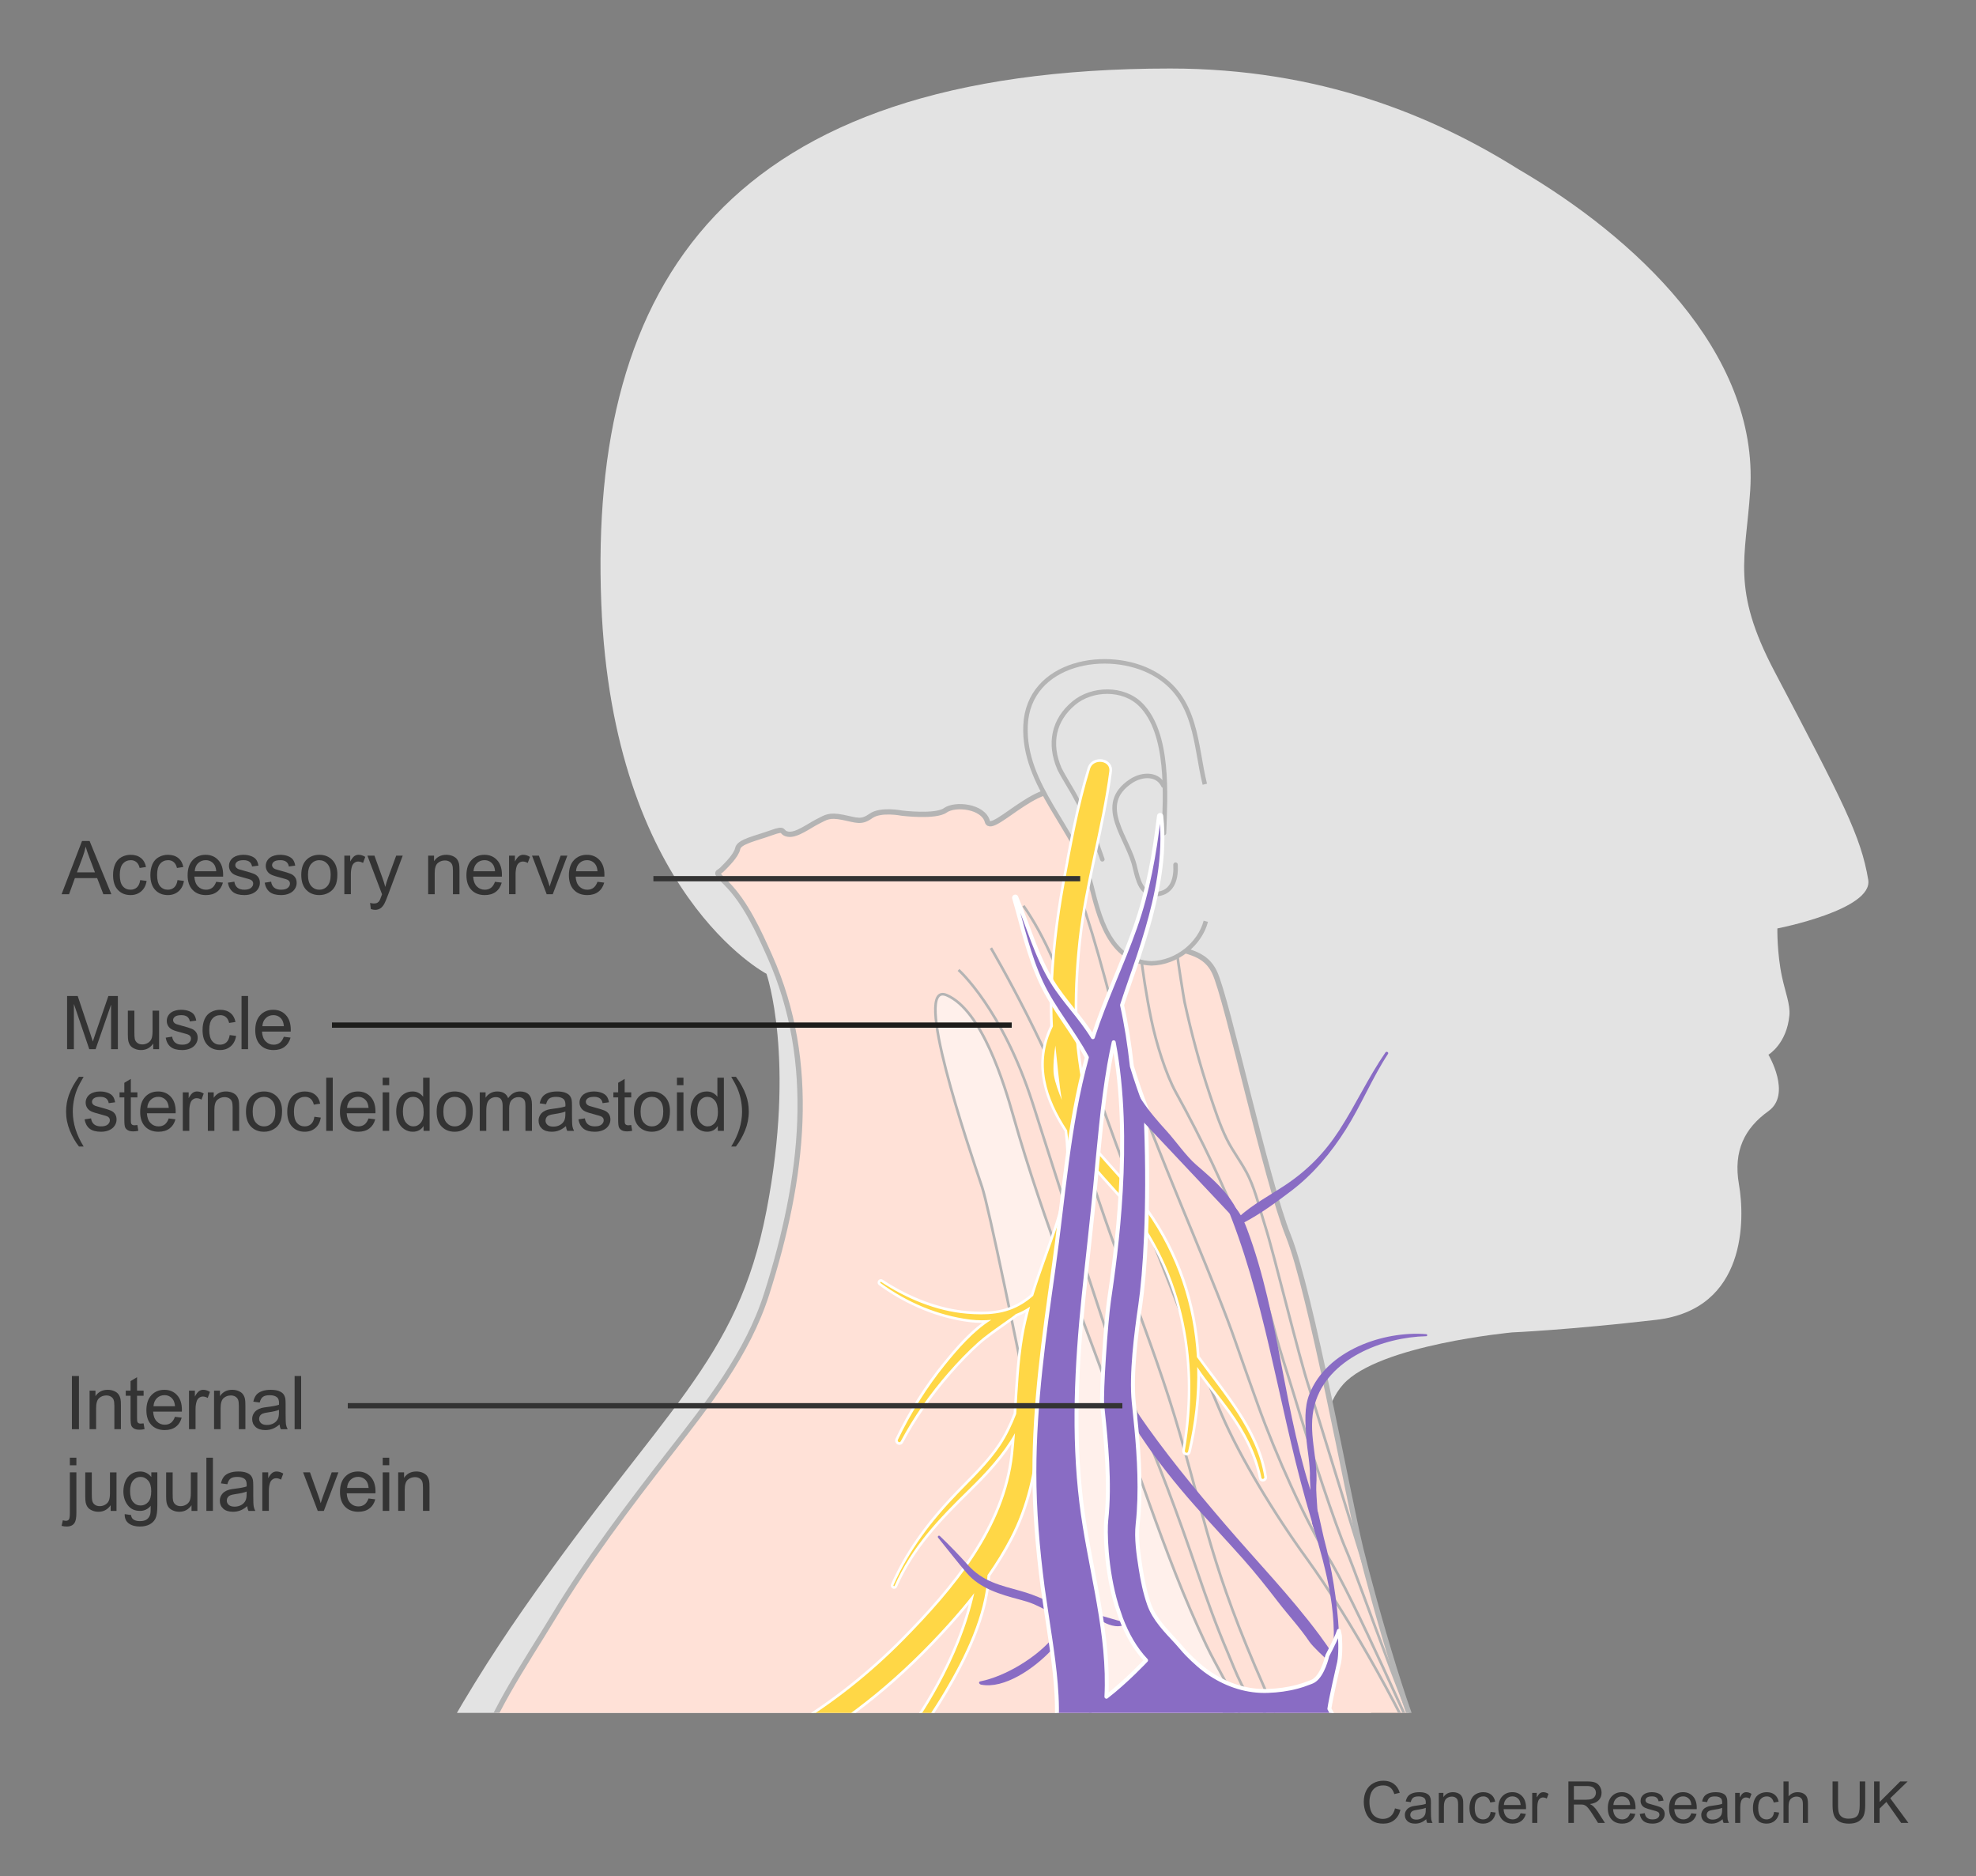 <?xml version="1.0" encoding="utf-8"?>
<!-- Generator: Adobe Illustrator 27.8.0, SVG Export Plug-In . SVG Version: 6.00 Build 0)  -->
<svg version="1.1" xmlns="http://www.w3.org/2000/svg" xmlns:xlink="http://www.w3.org/1999/xlink" x="0px" y="0px" width="375px"
	 height="356px" viewBox="0 0 375 356" enable-background="new 0 0 375 356" xml:space="preserve">
<rect x="0" y="0" width="375" height="356" fill="#808080" stroke="none"/>
<g id="Layer_1">
	<g>
		<defs>
			<rect id="SVGID_1_" x="55" y="10" width="342" height="315"/>
		</defs>
		<clipPath id="SVGID_00000179611947837945636430000004730320321138034600_">
			<use xlink:href="#SVGID_1_"  overflow="visible"/>
		</clipPath>
		<path clip-path="url(#SVGID_00000179611947837945636430000004730320321138034600_)" fill="#E3E3E3" d="M54.648,438.95
			c-1.119-51.378,19.454-97.45,44.63-133.584c26.798-38.461,40.589-46.747,46.182-75.647c5.593-28.9,0-44.955,0-44.955
			s-29.174-15.175-31.348-70.276C111.711,53.644,138.029,13.012,222.063,13c28.451-0.004,49.979,8.995,66.165,19.149
			c21.611,12.62,45.642,34.519,43.921,60.932c-0.836,12.819-3.669,18.57,4.577,34.252c13.008,24.737,16.441,31.307,17.822,39.604
			c0.947,5.692-17.245,9.226-17.245,9.226s-0.092,4.623,0.879,9.18c0.596,2.798,1.586,5.274,1.41,7.244
			c-0.49,5.485-3.985,7.531-3.985,7.531s4.475,7.493,0,10.704c-4.475,3.211-6.712,7.493-5.593,13.915
			c1.119,6.422,1.567,23.693-15.738,25.689c-16.807,1.939-27.324,2.383-27.324,2.383s-25.33,2.362-32.042,9.855
			c-6.712,7.493-3.177,23.786-3.177,30.208c0,6.422,4.644,40.895,39.048,78.544c57.217,62.615,60.098,148.652,60.098,166.076
			c0,22.994-9.857,60.435-9.857,85.054c0,24.619,2.991,74.809-2.237,107.037c-4.668,28.773-25.524,56.73-26.643,93.122
			s-3.356,191.596-10.068,220.496c-7.831,43.885-31.323,124.163-43.628,154.133c-12.305,29.97-19.017,43.885-19.017,49.237
			c0,5.352-6.415,27.172-13.127,46.439c-6.712,19.267-16.782,33.228-14.877,45.988c3.433,22.994-18.981,177.307-22.336,195.503
			c-2.033,11.024-1.852,48.667-1.507,78.465c1.743,20.114,3.974,46.551,7.822,59.992c6.649,23.225,73.74,56.351,88.283,61.703
			c14.543,5.352,21.812,3.748,34.006,7.275c11.972,3.463,20.727,5.524,26.32,7.665c5.593,2.141,8.347,9.317,4.577,15.329
			c-3.433,5.475-11.444,5.475-11.444,5.475c0,4.838-9.478,8.76-21.171,8.76c-2.587,0-5.054-0.201-7.345-0.553
			c-2.068,0.417-4.614,0.521-8.112-0.698c-3.179,0.789-6.886,1.251-10.863,1.251c-3.51,0-6.812-0.359-9.727-0.985
			c-2.915,0.626-6.217,0.985-9.727,0.985c-0.705,0-1.401-0.016-2.089-0.044c-1.08,0.384-2.847,0.328-5.673-0.572
			c-2.474-0.404-4.712-0.995-6.628-1.732c-10.073-2.227-37.521-2.029-67.431-2.032c-25.947-0.003-79.192,3.113-89.26-4.38
			s-10.61-20.759-9.491-47.518c1.119-26.759,7.203-51.027,10.636-66.357c3.433-15.329,3.59-18.007,3.59-39.415
			c0-15.776-8.902-154.186-10.456-165.341c-2.237-16.056-10.068-83.153,0-128.109c10.068-44.956,29.91-113.871,29.91-113.871
			s-1.638-79.096-5.722-108.4c-2.289-16.424-8.01-64.602-9.155-113.875c0.473-13.163,3.78-18.032-7.719-36.37
			c-13.424-21.407-49.002-42.699-48.511-126.781c0.476-81.625,31.055-120.441,39.065-131.39
			c7.086-9.685,0.457-71.611-11.444-117.159C64.947,518.881,55.767,490.328,54.648,438.95z"/>
		<g clip-path="url(#SVGID_00000179611947837945636430000004730320321138034600_)">
			<path fill="#E2E2E2" stroke="#E2E2E2" d="M202.141,173.007c0.895,2.028,2.025,4.055,4.301,1.864
				c1.359-1.314,2.354-2.594,2.268-5.514c-0.079-2.758-0.245-3.246-0.245-3.246c-0.726-3.971-5.024-4.216-6.162-1.377
				C201.165,167.574,201.252,170.976,202.141,173.007z"/>
			<line fill="none" x1="315.852" y1="93.252" x2="334.834" y2="93.252"/>
		</g>
		<g clip-path="url(#SVGID_00000179611947837945636430000004730320321138034600_)">
			<g>
				<defs>
					<path id="SVGID_00000021817719860615608210000012718907106363539900_" d="M229.072,332.584
						c-0.259,4.295,9.717,0.82,13.977,1.887c4.262,1.065,12.677,1.628,15.868,3.236c3.086,1.557,6.476,2.359,10,3.5
						c1.845,0.597,3.969,3.418,4.235,1.553c0.267-1.864,1.858-4.028-1.604-8.289c-3.462-4.263-10.919-30.771-13.317-40.626
						c-2.397-9.854-9.469-48.693-13.731-59.345c-4.261-10.655-11.604-44.939-14-50c-2.398-5.059-7.953-3.376-8.219-6.041
						c-0.269-2.663-5.031-0.922-8-5.831c-4.334-7.169-7.006-14.445-11-20.836c-3.996-6.393-15.099,7.019-15.898,4.09
						c-0.798-2.93-6.125-3.462-7.989-2.13c-1.865,1.331-8.256,0.531-8.256,0.531s-3.995-0.798-5.859,0.533
						c-1.865,1.332-2.664,0.8-5.327,0.267c-2.663-0.532-3.196,0-4.794,0.799c-1.598,0.798-3.995,2.664-5.593,2.397
						c-1.599-0.267-0.266-1.332-3.196-0.267c-2.93,1.066-6.102,1.657-6.369,2.988c-0.266,1.331-2.201,3.201-3,4
						c-0.799,0.8-1.551,0.204,0.846,2.601c3.664,3.664,6.178,9.213,8.248,13.859c8.985,20.162,6.406,42.04-0.594,64.04
						c-3.629,11.406-11.182,20.924-18.432,30.233c-7.677,9.859-15.52,20.256-21.972,30.955
						c-5.632,9.339-12.571,19.163-15.464,29.772c-4.793,17.579-7.985,41.814-9.05,47.94c-1.066,6.125,19.709,7.725,19.709,7.725
						s10.653-10.654,19.976-18.644c9.321-7.99,29.829-20.242,39.95-25.302c10.122-5.06,23.205,8.877,30.396,7.28
						c7.19-1.6,4.668-1.331,7.332,0c2.663,1.332,14.744-1.858,11.6-4.595L229.072,332.584z"/>
				</defs>
				<clipPath id="SVGID_00000036212859689075205760000009527834413349229720_">
					<use xlink:href="#SVGID_00000021817719860615608210000012718907106363539900_"  overflow="visible"/>
				</clipPath>
				<polygon clip-path="url(#SVGID_00000036212859689075205760000009527834413349229720_)" fill="#FFE1D7" points="341.919,54.443 
					335.017,344.198 83.089,337.769 89.991,48.014 				"/>
				
					<use xlink:href="#SVGID_00000021817719860615608210000012718907106363539900_"  overflow="visible" fill="none" stroke="#B4B4B4" stroke-miterlimit="10"/>
			</g>
		</g>
		<g clip-path="url(#SVGID_00000179611947837945636430000004730320321138034600_)">
			<g>
				<path fill="none" stroke="#B4B4B4" stroke-width="0.5" stroke-miterlimit="10" d="M194.228,171.863
					c3.917,5.611,7.589,13.645,10.983,25.365c1.259,4.347,2.544,8.558,3.953,12.517c6.881,19.323,13.869,36.516,17.953,47.104
					c1.619,4.197,3.257,8.143,4.731,11.56c3.517,8.155,10.093,18.998,16.136,27.3c8.263,11.365,19.587,31.733,23.736,42.483"/>
			</g>
			<g>
				<path fill="none" stroke="#B4B4B4" stroke-width="0.5" stroke-miterlimit="10" d="M202.438,163.648
					c3.238,7.187,6.371,18.093,9.984,32.476c1.097,4.367,2.297,8.562,3.743,12.389c7.002,18.507,14.48,35.003,18.371,46.263
					c1.296,3.749,2.766,7.808,4.159,11.708c3.455,9.668,9.019,21.984,13.029,28.407c5.491,8.819,16.235,34.107,20.924,43.406"/>
			</g>
			<g>
				<path fill="none" stroke="#B4B4B4" stroke-width="0.5" stroke-miterlimit="10" d="M214.001,151.428
					c1.307,6.965,0.691,23.772,4.499,42.072c0.914,4.395,2.741,10.297,4.667,13.782c10.226,18.505,15.951,34.427,18.79,45.422
					c0.86,3.332,2.259,7.476,3.586,11.857c3.358,11.189,7.943,24.97,9.921,29.514c2.719,6.273,12.884,36.479,18.113,44.329"/>
			</g>
		</g>
		
			<path clip-path="url(#SVGID_00000179611947837945636430000004730320321138034600_)" fill="#FFF0EB" stroke="#B4B4B4" stroke-width="0.5" stroke-miterlimit="10" d="
			M207.135,326.048c0,0-18.205-93.15-20.76-100.815c-2.555-7.665-13.414-39.283-6.707-36.409
			c6.707,2.874,10.94,16.927,12.656,22.995c5.696,20.141,13.841,39.845,20.851,59.555c3.233,9.092,6.386,18.216,9.912,27.201
			c1.738,4.428,3.743,9.122,5.831,13.542c2.023,4.282,4.825,8.434,6.243,12.959"/>
		
			<path clip-path="url(#SVGID_00000179611947837945636430000004730320321138034600_)" fill="none" stroke="#B4B4B4" stroke-width="0.5" stroke-miterlimit="10" d="
			M181.904,184.033c0,0,8.304,7.346,14.052,25.231c5.749,17.885,15.969,50.462,19.162,57.487
			c4.478,9.851,8.624,21.223,12.111,31.446c1.774,5.202,3.632,10.381,5.798,15.435c1.473,3.438,3.209,8.691,6.472,10.867
			c3,2-7.454,0.378-7.454,0.378"/>
		
			<path clip-path="url(#SVGID_00000179611947837945636430000004730320321138034600_)" fill="none" stroke="#B4B4B4" stroke-width="0.5" stroke-miterlimit="10" d="
			M188.056,179.881c0,0,12.456,21.079,17.246,37.686c5.335,18.495,13.333,36.127,18.646,54.613
			C229.5,291.5,230.5,299.5,242.03,324.878"/>
		
			<path clip-path="url(#SVGID_00000179611947837945636430000004730320321138034600_)" fill-rule="evenodd" clip-rule="evenodd" fill="#E3E3E3" stroke="#B4B4B4" stroke-width="0.854" d="
			M228.837,174.802c-1.126,4.287-5.468,7.876-10.328,7.985c-8.08-0.296-10.019-9.305-11.435-14.837
			c-2.689-10.505-12.993-18.826-12.446-30.362c0.569-12.006,15.661-14.677,24.359-9.797c8.249,4.628,7.801,13.569,9.661,21.009"/>
		
			<path clip-path="url(#SVGID_00000179611947837945636430000004730320321138034600_)" fill="none" stroke="#B4B4B4" stroke-width="0.854" stroke-linecap="round" stroke-linejoin="round" d="
			M220.901,158.065c0.254-7.009,1.059-18.924-4.44-24.391c-3.328-3.309-9.226-3.103-12.617-0.312
			c-3.931,3.235-4.823,7.757-2.783,12.501c1.016,2.012,2.27,3.813,3.296,5.824c2.059,3.58,3.455,7.362,4.845,11.36"/>
		
			<path clip-path="url(#SVGID_00000179611947837945636430000004730320321138034600_)" fill="none" stroke="#B4B4B4" stroke-width="0.854" stroke-linecap="round" stroke-linejoin="round" d="
			M223.091,164.063c0.133,2.416-0.413,5.246-3.49,5.574c-3.084,0.323-3.628-2.764-4.205-4.978
			c-1.116-5.522-7.676-11.903-0.714-16.473c2.248-1.45,5.089-1.346,6.107,0.882"/>
		<g clip-path="url(#SVGID_00000179611947837945636430000004730320321138034600_)">
			<path fill="#FFD746" d="M90.206,373.983c-0.227,0-0.457-0.119-0.586-0.302c-0.114-0.163-0.139-0.354-0.072-0.541
				c4.821-13.385,16.674-24.396,36.235-33.662c2.43-1.151,4.916-2.266,7.32-3.343c5.761-2.583,11.719-5.253,17.262-8.598
				c7.555-4.559,14.606-10.135,20.958-16.575c9.39-9.523,19.193-21.138,20.699-35.075c0.108-1,0.195-1.99,0.266-2.899
				c-2.317,3.79-5.438,7.054-8.228,9.777c-5.779,5.644-10.826,10.91-14.061,18.229c-0.059,0.131-0.18,0.212-0.318,0.212
				c-0.126,0-0.249-0.068-0.32-0.178c-0.07-0.108-0.08-0.243-0.027-0.36c2.738-6.133,6.52-11.522,12.264-17.473
				c0.493-0.51,0.995-1.021,1.5-1.536c2.317-2.359,4.713-4.799,6.527-7.519c1.12-1.68,2.046-3.519,3.002-5.964l0.062-1.291
				c0.252-4.394,0.513-8.937,1.259-13.357c0.266-1.577,0.634-3.233,1.121-5.045c-0.679,0.412-1.409,0.773-2.178,1.076
				c-0.158,0.164-0.606,0.484-1.895,1.39c-1.643,1.154-3.893,2.735-5.137,3.849c-1.884,1.686-3.744,3.589-5.683,5.817
				c-3.573,4.101-6.609,8.471-9.024,12.989c-0.097,0.182-0.263,0.286-0.457,0.286c-0.192,0-0.378-0.105-0.485-0.276
				c-0.105-0.167-0.115-0.366-0.028-0.547c2.518-5.238,5.574-10.085,9.085-14.405c2.376-2.924,4.971-5.884,7.927-7.929
				c-0.285,0.013-0.569,0.019-0.852,0.019c-0.775,0-1.544-0.047-2.289-0.141c-5.941-0.746-11.853-3.158-17.094-6.974
				c-0.135-0.098-0.189-0.265-0.138-0.424c0.05-0.154,0.188-0.258,0.343-0.258h0.075l0.127,0.062
				c5.204,3.431,10.937,5.556,16.144,5.984c0.994,0.081,1.869,0.121,2.674,0.121c2.052,0,3.79-0.261,5.312-0.799
				c1.589-0.561,2.979-1.392,4.366-2.61c0.796-2.577,1.722-5.16,2.617-7.658c0.58-1.618,1.161-3.238,1.712-4.869
				c2.21-6.529,2.875-12.45,2.09-18.628c-4.859-7.421-5.719-13.741-2.706-19.879c-0.094-1.927-0.12-3.848-0.079-5.712
				c0.153-6.753,0.901-13.744,2.288-21.372c1.314-7.229,2.674-14.706,4.858-21.839c0.272-0.887,1.101-1.46,2.111-1.46
				c0.652,0,1.24,0.244,1.614,0.67c0.333,0.379,0.47,0.873,0.397,1.429c-0.663,5.059-1.75,10.124-2.801,15.022
				c-1.193,5.564-2.428,11.317-3.045,17.084c-0.625,5.812-0.838,11.069-0.651,16.07c0.198,5.238,1.095,10.146,2.043,15.342
				l0.281,1.54c0.379,2.09,0.63,4.012,0.765,5.873c1.247,1.504,2.573,2.985,3.856,4.419c2.237,2.498,4.55,5.082,6.522,7.875
				c5.813,8.232,9.061,17.58,9.654,27.786c0.846,1.171,1.731,2.345,2.624,3.528c4.447,5.899,9.046,11.999,10.174,19.292
				c0.024,0.16-0.018,0.315-0.121,0.435c-0.105,0.123-0.265,0.196-0.428,0.196l0,0c-0.244,0-0.441-0.166-0.49-0.412
				c-0.815-4.116-2.687-8.112-5.889-12.575c-0.826-1.151-1.73-2.306-2.605-3.423c-1.076-1.373-2.184-2.787-3.187-4.244
				c0.05,5.036-0.537,10.169-1.749,15.271c-0.062,0.257-0.265,0.423-0.518,0.423c-0.176,0-0.349-0.082-0.463-0.217
				c-0.112-0.134-0.157-0.304-0.125-0.48c3.277-18.73-1.141-35.988-12.44-48.592l-1.038-1.154c-1.208-1.341-2.452-2.724-3.679-4.153
				c-0.049,1.818-0.229,3.53-0.546,5.215c-0.81,4.302-2.317,8.446-3.775,12.454l-0.609,1.681
				c-1.744,4.838-3.501,10.007-4.168,15.324c-0.428,3.397-0.63,6.872-0.826,10.232c-0.116,1.989-0.235,4.045-0.401,6.066
				c-0.641,7.854-2.297,14.113-5.211,19.695c-1.198,2.294-2.594,4.577-4.265,6.976c-0.348,6.189-2.997,13.379-8.096,21.975
				c-3.58,6.038-9.298,14.574-17.584,18.98c-0.1,0.053-0.204,0.081-0.309,0.081c-0.284,0-0.537-0.204-0.616-0.495
				c-0.078-0.287,0.04-0.57,0.3-0.722c5.978-3.498,11.35-9.678,16.421-18.892c3.11-5.653,5.283-11.082,6.624-16.558
				c-1.283,1.607-2.668,3.236-4.213,4.952c-9.38,10.423-19.103,18.299-29.724,24.077c-5.32,2.893-10.992,5.227-16.478,7.484
				c-5.88,2.42-11.961,4.922-17.602,8.113c-13.005,7.354-21.392,15.758-25.639,25.69C90.646,373.853,90.447,373.983,90.206,373.983z
				 M200.269,200.604c-0.106,1.222-0.155,2.558-0.022,3.355c0.117,0.703,0.341,1.534,0.677,2.512
				c-0.239-1.821-0.455-3.917-0.64-5.713C200.279,200.706,200.274,200.654,200.269,200.604z"/>
			<path fill="#FFFFFF" d="M208.755,144.548c0.976,0,1.918,0.63,1.763,1.817c-1.414,10.793-4.684,21.252-5.847,32.112
				c-0.575,5.347-0.854,10.73-0.652,16.106c0.219,5.781,1.301,11.247,2.328,16.917c0.36,1.983,0.628,3.955,0.767,5.926
				c3.432,4.149,7.308,7.936,10.418,12.34c5.972,8.457,9.056,17.929,9.612,27.729c5.042,6.98,11.447,14.051,12.796,22.771
				c0.032,0.209-0.14,0.343-0.302,0.343c-0.111,0-0.216-0.064-0.245-0.211c-0.925-4.669-3.177-8.834-5.931-12.672
				c-2-2.789-4.355-5.461-6.26-8.363c0.128,5.306-0.455,10.692-1.728,16.055c-0.039,0.161-0.154,0.23-0.275,0.23
				c-0.186,0-0.385-0.163-0.342-0.404c3.063-17.51-0.472-35.385-12.5-48.803c-1.65-1.84-3.423-3.779-5.141-5.804
				c-0.019,1.936-0.185,3.877-0.554,5.833c-0.917,4.87-2.7,9.45-4.374,14.097c-1.795,4.981-3.519,10.103-4.181,15.378
				c-0.682,5.417-0.783,10.873-1.228,16.31c-0.564,6.913-1.951,13.407-5.184,19.6c-1.271,2.433-2.721,4.76-4.289,7.008
				c-0.41,7.66-4.319,15.616-8.066,21.932c-4.317,7.281-9.851,14.827-17.486,18.887c-0.066,0.035-0.131,0.051-0.192,0.051
				c-0.353,0-0.568-0.529-0.19-0.75c7.21-4.219,12.562-11.807,16.515-18.987c3.093-5.622,5.514-11.52,6.905-17.717
				c-1.559,2.002-3.204,3.94-4.899,5.824c-8.591,9.547-18.341,17.868-29.657,24.024c-11.012,5.989-23.167,9.424-34.083,15.6
				c-10.696,6.049-20.803,14.25-25.746,25.81c-0.06,0.14-0.178,0.198-0.304,0.198c-0.248,0-0.524-0.229-0.423-0.508
				c5.787-16.064,21.305-26.51,36.107-33.521c8.27-3.918,16.739-7.207,24.604-11.953c7.678-4.633,14.71-10.229,21.007-16.613
				c9.522-9.656,19.257-21.222,20.77-35.224c0.143-1.324,0.251-2.653,0.348-3.983c-2.244,3.99-5.491,7.491-8.733,10.656
				c-5.692,5.559-10.849,10.917-14.115,18.307c-0.02,0.045-0.054,0.063-0.089,0.063c-0.078,0-0.163-0.089-0.119-0.186
				c2.989-6.696,7.155-12.158,12.215-17.401c2.771-2.872,5.833-5.759,8.055-9.09c1.291-1.936,2.219-3.945,3.027-6.012
				c0.287-4.917,0.514-9.84,1.335-14.697c0.323-1.916,0.77-3.793,1.286-5.648c-0.852,0.577-1.778,1.053-2.751,1.432
				c-0.01,0.185-4.947,3.387-7.039,5.258c-2.033,1.819-3.914,3.782-5.705,5.84c-3.489,4.004-6.552,8.35-9.057,13.035
				c-0.058,0.109-0.146,0.154-0.236,0.154c-0.199,0-0.404-0.224-0.288-0.464c2.438-5.072,5.503-9.986,9.054-14.356
				c2.265-2.788,5.259-6.288,8.669-8.402c-0.597,0.056-1.195,0.084-1.788,0.084c-0.764,0-1.52-0.046-2.257-0.139
				c-6.136-0.771-11.994-3.299-16.978-6.928c-0.104-0.076-0.041-0.23,0.059-0.23c0.02,0,0.042,0.006,0.064,0.021
				c4.782,3.153,10.506,5.552,16.261,6.024c0.89,0.073,1.793,0.122,2.695,0.122c1.831,0,3.663-0.201,5.395-0.813
				c1.78-0.629,3.204-1.557,4.501-2.704c1.304-4.235,2.923-8.374,4.348-12.588c2.156-6.369,2.924-12.337,2.094-18.798
				c-3.982-6.063-6.17-12.715-2.694-19.737c-0.094-1.903-0.125-3.819-0.081-5.759c0.162-7.165,1.003-14.285,2.284-21.333
				c1.325-7.289,2.682-14.726,4.852-21.811C207.149,144.963,207.963,144.548,208.755,144.548 M201.516,208.722
				c-0.499-2.786-0.921-7.555-1.23-10.335c-0.219,1.301-0.517,4.237-0.286,5.614C200.251,205.5,200.944,207.337,201.516,208.722
				 M208.755,144.048c-1.123,0-2.045,0.643-2.35,1.637c-2.19,7.15-3.55,14.632-4.865,21.868c-1.389,7.642-2.139,14.645-2.292,21.411
				c-0.041,1.844-0.016,3.749,0.076,5.666c-2.973,6.111-2.084,12.662,2.718,20.019c0.768,6.119,0.105,11.989-2.086,18.46
				c-0.55,1.627-1.14,3.272-1.71,4.862c-0.889,2.479-1.808,5.042-2.6,7.603c-1.346,1.171-2.694,1.972-4.231,2.516
				c-1.495,0.528-3.205,0.785-5.228,0.785c-0.798,0-1.667-0.039-2.654-0.12c-5.166-0.424-10.858-2.535-16.027-5.943
				c-0.103-0.068-0.22-0.104-0.34-0.104c-0.264,0-0.497,0.173-0.581,0.431c-0.085,0.26,0.007,0.543,0.228,0.703
				c5.275,3.841,11.226,6.268,17.21,7.019c0.755,0.095,1.535,0.143,2.32,0.143c0.017,0,0.034,0,0.051,0
				c-2.71,2.03-5.11,4.783-7.321,7.503c-3.523,4.335-6.591,9.198-9.117,14.454c-0.123,0.256-0.108,0.55,0.042,0.788
				c0.152,0.242,0.419,0.393,0.697,0.393c0.284,0,0.538-0.157,0.677-0.419c2.406-4.501,5.431-8.855,8.992-12.941
				c1.933-2.221,3.785-4.116,5.661-5.796c1.233-1.103,3.476-2.679,5.114-3.83c1.149-0.808,1.662-1.168,1.893-1.382
				c0.571-0.227,1.119-0.486,1.642-0.772c-0.413,1.594-0.733,3.072-0.972,4.487c-0.749,4.436-1.01,8.988-1.262,13.39l-0.074,1.282
				c-0.938,2.39-1.849,4.195-2.948,5.843c-1.801,2.7-4.188,5.131-6.497,7.482c-0.506,0.515-1.008,1.027-1.502,1.538
				c-5.687,5.892-9.599,11.467-12.312,17.545c-0.087,0.195-0.07,0.418,0.046,0.598c0.117,0.18,0.32,0.292,0.53,0.292
				c0.237,0,0.446-0.137,0.546-0.358c3.218-7.281,8.248-12.529,14.008-18.154c2.588-2.527,5.459-5.516,7.72-8.964
				c-0.053,0.606-0.113,1.243-0.182,1.88c-1.497,13.861-11.268,25.434-20.628,34.926c-6.337,6.425-13.372,11.989-20.909,16.536
				c-5.53,3.337-11.481,6.005-17.236,8.585c-2.405,1.078-4.891,2.192-7.323,3.345c-19.623,9.296-31.518,20.353-36.363,33.804
				c-0.094,0.26-0.057,0.54,0.103,0.768c0.177,0.252,0.48,0.409,0.79,0.409c0.339,0,0.631-0.192,0.764-0.501
				c4.225-9.88,12.577-18.244,25.533-25.571c5.627-3.184,11.701-5.683,17.574-8.099c5.492-2.26,11.171-4.596,16.502-7.496
				c10.647-5.792,20.391-13.685,29.79-24.129c1.262-1.402,2.419-2.747,3.502-4.071c-1.35,5.079-3.427,10.136-6.317,15.39
				c-5.05,9.174-10.391,15.322-16.329,18.797c-0.36,0.21-0.522,0.604-0.414,1.003c0.108,0.4,0.461,0.679,0.857,0.679
				c0.147,0,0.291-0.037,0.427-0.11c8.341-4.435,14.085-13.009,17.681-19.073c5.1-8.599,7.76-15.803,8.127-22.017
				c1.659-2.386,3.047-4.659,4.241-6.946c2.93-5.613,4.595-11.901,5.239-19.79c0.165-2.024,0.285-4.082,0.401-6.073
				c0.195-3.356,0.398-6.826,0.824-10.215c0.663-5.292,2.416-10.445,4.155-15.271c0.202-0.561,0.406-1.121,0.609-1.68
				c1.461-4.017,2.972-8.172,3.786-12.493c0.282-1.5,0.457-3.021,0.527-4.616c1.096,1.264,2.2,2.49,3.275,3.684l1.028,1.143
				c11.247,12.546,15.643,29.729,12.38,48.383c-0.044,0.25,0.02,0.493,0.18,0.684c0.161,0.192,0.406,0.307,0.655,0.307
				c0.367,0,0.673-0.246,0.761-0.613c1.152-4.854,1.742-9.735,1.759-14.536c0.88,1.232,1.819,2.431,2.735,3.6
				c0.874,1.116,1.778,2.269,2.601,3.417c3.181,4.433,5.038,8.397,5.847,12.478c0.072,0.367,0.368,0.613,0.736,0.613
				c0.235,0,0.465-0.106,0.618-0.284c0.151-0.176,0.214-0.402,0.178-0.636c-1.138-7.357-5.757-13.483-10.223-19.407
				c-0.858-1.138-1.744-2.313-2.576-3.462c-0.607-10.225-3.868-19.592-9.695-27.843c-1.981-2.805-4.299-5.394-6.541-7.898
				c-1.264-1.412-2.57-2.87-3.798-4.349c-0.137-1.844-0.387-3.75-0.763-5.819l-0.28-1.539c-0.948-5.187-1.842-10.086-2.04-15.307
				c-0.187-4.989,0.026-10.234,0.65-16.034c0.616-5.754,1.849-11.501,3.042-17.059c1.052-4.903,2.14-9.973,2.804-15.042
				c0.083-0.629-0.075-1.192-0.457-1.626C210.135,144.323,209.479,144.048,208.755,144.048L208.755,144.048z"/>
		</g>
		<path clip-path="url(#SVGID_00000179611947837945636430000004730320321138034600_)" fill="#896CC4" d="M199.366,311.263
			c-2.866,3.237-8.459,6.776-13.32,7.758c-0.412,0.083-0.245,0.544,0.152,0.623c4.302,0.856,9.975-2.944,13.416-6.634
			L199.366,311.263z"/>
		<path clip-path="url(#SVGID_00000179611947837945636430000004730320321138034600_)" fill="#896CC4" d="M197.88,303.38
			c-1.319-0.587-2.69-1.092-4.149-1.502c-3.922-1.103-7.191-1.76-10.043-4.937c-1.705-1.899-3.479-3.734-5.323-5.497
			c-0.218-0.207-0.519,0.092-0.332,0.32c1.619,1.979,3.794,4.802,5.468,6.735c2.522,2.912,6.347,4.037,10,5
			c2.308,0.608,3.009,0.975,5,2L197.88,303.38z"/>
		<path clip-path="url(#SVGID_00000179611947837945636430000004730320321138034600_)" fill="#896CC4" d="M207,306c0,0,4,4,7,2"/>
		<path clip-path="url(#SVGID_00000179611947837945636430000004730320321138034600_)" fill="#896CC4" d="M215.842,268.009
			c5.075,7.451,10.814,14.4,16.675,21.24c5.968,6.965,12.426,13.633,17.905,20.997c0.906,1.218,1.777,2.465,2.578,3.755l-1,1
			c-0.402-0.242-2.926-2.645-3.5-3.5c-1.787-2.659-4.022-5.047-5.976-7.588c-2.129-2.768-4.3-5.506-6.62-8.117
			c-3.002-3.378-6.104-6.667-9.099-10.051c-3.679-4.157-7.225-8.579-10.305-13.243c0.013,0.138-0.841-1.457-0.828-1.317"/>
		
			<path clip-path="url(#SVGID_00000179611947837945636430000004730320321138034600_)" fill="none" stroke="#B4B4B4" stroke-width="0.5" stroke-miterlimit="10" d="
			M223.482,181.413c-0.119-0.027,1.204,8.177,1.323,8.718c1.313,5.977,2.89,11.916,4.847,17.715c0.939,2.784,1.844,5.596,3.137,8.24
			c1.246,2.548,3.075,4.764,4.265,7.341c1.332,2.884,2.063,6.159,3.04,9.18c1.628,5.033,6.407,24.893,8.407,30.893l12.66,41"/>
		<path clip-path="url(#SVGID_00000179611947837945636430000004730320321138034600_)" fill="#896CC4" d="M236,232
			c3.184-1.652,6.192-3.878,9.042-6.036c4.18-3.166,7.585-7.266,10.376-11.681c2.923-4.624,4.986-9.736,7.988-14.31
			c0.198-0.302-0.278-0.57-0.479-0.279c-3.257,4.714-5.652,9.951-8.765,14.755c-2.74,4.23-5.994,7.566-10.164,10.354
			c-2.961,1.98-6.376,3.767-8.999,6.198L236,232z"/>
		<path clip-path="url(#SVGID_00000179611947837945636430000004730320321138034600_)" fill="#896CC4" d="M249,289l1,3
			c0.529-1.508-0.328-8.5-0.201-10.167c0.398-5.256-1.733-10.118-0.299-15.333c2.409-8.759,13.026-12.787,21.167-12.972
			c0.251-0.006,0.251-0.371,0-0.391c-8.167-0.637-18.89,3.072-22.167,11.363c-1.018,2.571-0.783,5.36-0.604,8.105
			c0.171,2.621,0.79,5.243,0.692,7.854"/>
		<path clip-path="url(#SVGID_00000179611947837945636430000004730320321138034600_)" fill="#896CC4" d="M251.213,291.722
			c1.569,5.867,2.537,11.896,2.881,17.96c0.071,1.248-0.007,2.743-1.073,3.396c0.735-9.314-2.305-18.306-4.858-27.122
			c-0.129-0.445-0.255-0.89-0.38-1.336c-5.332-18.943-7.79-38.781-15.455-56.907c2.28,0.753,3.475,3.203,4.322,5.451
			c3.164,8.405,4.896,17.249,6.581,26.044c1.691,8.83,3.382,17.689,6.355,26.196c0.185,0.53,0.375,1.058,0.57,1.585"/>
		
			<path clip-path="url(#SVGID_00000179611947837945636430000004730320321138034600_)" fill="#896CC4" stroke="#FFFFFF" stroke-width="0.75" stroke-linecap="round" stroke-linejoin="round" d="
			M212.741,307.105c1.121,2.939,2.658,5.723,4.755,7.922c0,0-3.719,3.981-7.523,6.907c0.31-5.861-0.421-11.736-1.429-17.593
			l-0.355-2.008c-1.044-5.746-2.269-11.471-2.962-17.144c-1.598-13.062-0.916-26.092,0.415-39.138
			c0.713-6.989,1.532-13.967,2.2-20.961c0.737-7.711,1.345-15.423,2.669-23.063c0.248-1.433,0.536-2.853,0.843-4.267
			c3.508,18.464,0.381,40.319-0.899,49.036c-0.596,4.057-1.504,17.518-1.273,19.834l0.156,1.516
			c0.518,4.965,1.384,13.274,0.598,20.354c-0.188,1.691-0.179,9.058,1.99,16.207L212.741,307.105z M212.638,306.831
			c0.034,0.092,0.069,0.183,0.103,0.275 M254.082,309.428 M217.618,210.443c-1.038-2.678-1.98-5.399-2.815-8.143
			c-0.453-4.096-1.065-8.015-1.867-11.59c0.49-1.506,0.996-3.008,1.523-4.507c2.293-6.511,4.463-13.056,5.537-19.895
			c0.602-3.838,0.798-7.608,0.389-11.472c-0.029-0.28-0.403-0.292-0.437-0.008c-0.87,7.265-2.084,14.216-4.521,21.137
			c-2.451,6.96-5.682,13.61-7.965,20.634c-0.021,0.065-0.039,0.13-0.06,0.195c-2.237-3.69-5.436-6.839-7.697-10.511
			c-3.052-4.957-4.599-10.721-6.846-16.056c-0.098-0.231-0.475-0.079-0.405,0.156c1.581,5.407,2.748,10.879,5.129,16.02
			c2.339,5.047,6.076,9.314,8.681,14.234c-3.576,13.019-4.457,26.766-6.34,40.07c-1.817,12.834-3.614,25.633-3.624,38.624
			c-0.005,7.284,0.626,14.55,1.561,21.771c0.104,0.807,0.64,4.398,0.64,4.398c0.31,2.068,0.559,3.695,0.866,5.763l0.249,1.747
			c0.404,2.881,0.744,5.77,0.896,8.683c0.168,3.2,0.089,6.452-0.545,9.6c-0.164,0.815-0.073,1.542,0.17,2.181
			c-1.989,1.283-3.639,2.241-4.615,2.687c-8.716,4.108-17.168,8.216-25.62,13.094l16.974,5.468
			c9.244-5.392,18.225-10.013,28.26-14.378c4.754-2.053,11.093-5.135,16.639-4.108c10.037,1.797,12.677,16.432,15.584,23.876
			c4.225,0.258,10.565,0.771,12.414-4.364c1.319-3.08-3.17-8.986-4.492-12.322c-2.032-5.748-2.636-8.691-2.278-14.426
			c2.158,4.45,2.929,6.151,3.882,10.942c0.103,0.517,0.941,0.429,0.917-0.102c-0.256-5.389-2.787-10.791-5.516-15.623
			c0.249-1.824,1.703-8.175,1.719-8.231c0.38-1.304,0.414-3.52,0.28-5.636l-0.2-0.923c-0.222,0.763-1.228,2.905-2.196,4.72
			c0,0-0.793,3.638-2.557,4.753c-0.285,0.18-0.648,0.293-0.96,0.418c-0.712,0.284-1.442,0.522-2.182,0.72
			c-1.8,0.481-3.66,0.72-5.52,0.794c-3.892,0.156-7.626-1.043-10.87-3.156c-1.667-1.086-3.137-2.431-4.529-3.845
			c-0.691-0.702-1.294-1.494-1.964-2.217c-2.002-2.158-4.253-4.404-5.244-7.242c-0.773-2.213-1.24-4.522-1.601-6.834
			c-0.419-2.68-0.863-5.653-0.561-8.375c0.68-6.118,0.251-12.856-0.226-17.98l-0.366-3.659l-0.153-1.491
			c-0.53-5.294,0.453-13.017,1.239-18.365c0.886-6.032,1.689-18.228,1.109-34.169L217.618,210.443z"/>
		<path clip-path="url(#SVGID_00000179611947837945636430000004730320321138034600_)" fill="#896CC4" d="M214.173,209.873
			c-1.284-4.773,0.042-4.997-0.173-7.873c0.344,4.57,4.363,9.266,7.389,12.584c1.677,1.839,3.737,4.802,5.611,6.416
			c4.184,3.604,7.657,6.599,9,12c0.49,1.971,0,1,0,0l-1-1l0,0L214.173,209.873z"/>
	</g>
	<g>
		<g>
			<path fill="#333333" d="M12.734,199.07v-10.093h2.01l2.389,7.146c0.22,0.666,0.381,1.164,0.482,1.494
				c0.115-0.367,0.294-0.906,0.537-1.618l2.417-7.022h1.797v10.093h-1.288v-8.448l-2.933,8.448H16.94l-2.919-8.592v8.592H12.734z"/>
			<path fill="#333333" d="M29.083,199.07v-1.074c-0.569,0.826-1.342,1.239-2.32,1.239c-0.432,0-0.834-0.083-1.208-0.248
				c-0.374-0.166-0.652-0.373-0.833-0.623s-0.309-0.557-0.382-0.919c-0.05-0.243-0.076-0.628-0.076-1.156v-4.53h1.239v4.055
				c0,0.647,0.025,1.083,0.076,1.308c0.078,0.326,0.244,0.582,0.496,0.768c0.252,0.186,0.564,0.279,0.936,0.279
				c0.372,0,0.721-0.095,1.046-0.286c0.326-0.19,0.557-0.45,0.692-0.778c0.136-0.328,0.203-0.804,0.203-1.428v-3.917h1.239v7.312
				H29.083z"/>
			<path fill="#333333" d="M31.443,196.888l1.226-0.192c0.069,0.491,0.26,0.867,0.575,1.129s0.754,0.393,1.318,0.393
				c0.569,0,0.992-0.116,1.267-0.348c0.275-0.232,0.413-0.504,0.413-0.816c0-0.28-0.122-0.5-0.365-0.661
				c-0.17-0.11-0.592-0.25-1.267-0.42c-0.909-0.229-1.539-0.428-1.89-0.596c-0.351-0.167-0.617-0.399-0.798-0.695
				c-0.182-0.296-0.272-0.623-0.272-0.981c0-0.326,0.075-0.627,0.224-0.905c0.149-0.278,0.352-0.508,0.609-0.692
				c0.193-0.142,0.456-0.263,0.788-0.361c0.333-0.099,0.69-0.148,1.071-0.148c0.574,0,1.078,0.083,1.511,0.248
				s0.754,0.389,0.96,0.671s0.349,0.66,0.427,1.132l-1.211,0.166c-0.055-0.376-0.215-0.67-0.479-0.881
				c-0.264-0.211-0.637-0.317-1.119-0.317c-0.569,0-0.975,0.094-1.218,0.282c-0.244,0.188-0.365,0.409-0.365,0.661
				c0,0.161,0.051,0.305,0.152,0.434c0.101,0.133,0.259,0.244,0.475,0.331c0.124,0.046,0.489,0.151,1.095,0.317
				c0.877,0.234,1.488,0.426,1.835,0.575c0.347,0.149,0.619,0.366,0.816,0.65c0.197,0.285,0.296,0.638,0.296,1.061
				c0,0.413-0.121,0.802-0.361,1.167c-0.241,0.365-0.589,0.647-1.043,0.847c-0.455,0.2-0.969,0.299-1.542,0.299
				c-0.95,0-1.674-0.197-2.172-0.592C31.899,198.249,31.581,197.664,31.443,196.888z"/>
			<path fill="#333333" d="M43.588,196.392l1.218,0.158c-0.133,0.84-0.474,1.498-1.022,1.973c-0.548,0.475-1.222,0.712-2.021,0.712
				c-1,0-1.805-0.327-2.413-0.981c-0.608-0.654-0.912-1.591-0.912-2.812c0-0.789,0.131-1.48,0.392-2.072
				c0.262-0.592,0.66-1.036,1.195-1.332s1.116-0.444,1.745-0.444c0.794,0,1.443,0.201,1.948,0.603
				c0.505,0.402,0.829,0.972,0.971,1.711l-1.205,0.186c-0.115-0.491-0.318-0.861-0.609-1.108c-0.292-0.248-0.644-0.372-1.057-0.372
				c-0.625,0-1.131,0.224-1.521,0.671c-0.39,0.447-0.585,1.156-0.585,2.124c0,0.982,0.188,1.696,0.564,2.141
				c0.376,0.445,0.868,0.668,1.474,0.668c0.486,0,0.893-0.149,1.219-0.448C43.294,197.471,43.501,197.012,43.588,196.392z"/>
			<path fill="#333333" d="M45.839,199.07v-10.093h1.239v10.093H45.839z"/>
			<path fill="#333333" d="M53.859,196.716l1.281,0.158c-0.202,0.748-0.576,1.329-1.122,1.742c-0.546,0.413-1.244,0.62-2.093,0.62
				c-1.069,0-1.917-0.329-2.544-0.988s-0.939-1.583-0.939-2.771c0-1.23,0.316-2.185,0.95-2.864c0.633-0.679,1.455-1.019,2.464-1.019
				c0.978,0,1.776,0.333,2.396,0.999s0.93,1.602,0.93,2.809c0,0.073-0.002,0.184-0.007,0.331h-5.453
				c0.046,0.803,0.273,1.418,0.682,1.845s0.918,0.641,1.528,0.641c0.455,0,0.842-0.12,1.164-0.358
				C53.417,197.62,53.671,197.239,53.859,196.716z M49.791,194.712h4.083c-0.055-0.615-0.211-1.077-0.468-1.384
				c-0.395-0.478-0.907-0.716-1.535-0.716c-0.569,0-1.048,0.19-1.436,0.571C50.046,193.565,49.832,194.074,49.791,194.712z"/>
			<path fill="#333333" d="M14.985,217.538c-0.684-0.863-1.262-1.873-1.735-3.029c-0.473-1.157-0.709-2.354-0.709-3.594
				c0-1.092,0.177-2.139,0.53-3.14c0.413-1.161,1.051-2.318,1.914-3.47h0.888c-0.556,0.955-0.923,1.636-1.102,2.045
				c-0.28,0.633-0.5,1.294-0.661,1.982c-0.197,0.858-0.296,1.721-0.296,2.589c0,2.208,0.686,4.413,2.059,6.616H14.985z"/>
			<path fill="#333333" d="M16.051,212.388l1.226-0.192c0.069,0.491,0.261,0.867,0.575,1.129c0.314,0.262,0.754,0.393,1.318,0.393
				c0.569,0,0.991-0.116,1.267-0.348c0.275-0.232,0.413-0.504,0.413-0.816c0-0.28-0.122-0.5-0.365-0.661
				c-0.17-0.11-0.592-0.25-1.267-0.42c-0.909-0.229-1.539-0.428-1.89-0.596c-0.351-0.167-0.617-0.399-0.799-0.695
				c-0.181-0.296-0.272-0.623-0.272-0.981c0-0.326,0.075-0.627,0.224-0.905c0.149-0.278,0.352-0.508,0.609-0.692
				c0.192-0.142,0.455-0.263,0.788-0.361c0.333-0.099,0.689-0.148,1.071-0.148c0.574,0,1.077,0.083,1.511,0.248
				c0.434,0.165,0.753,0.389,0.96,0.671s0.349,0.66,0.427,1.132l-1.212,0.166c-0.055-0.376-0.214-0.67-0.479-0.881
				s-0.637-0.317-1.119-0.317c-0.569,0-0.976,0.094-1.219,0.282c-0.243,0.188-0.365,0.409-0.365,0.661
				c0,0.161,0.05,0.305,0.151,0.434c0.101,0.133,0.259,0.244,0.475,0.331c0.124,0.046,0.489,0.151,1.095,0.317
				c0.876,0.234,1.488,0.426,1.835,0.575c0.346,0.149,0.618,0.366,0.815,0.65c0.197,0.285,0.296,0.638,0.296,1.061
				c0,0.413-0.121,0.802-0.362,1.167c-0.241,0.365-0.588,0.647-1.043,0.847c-0.454,0.2-0.968,0.299-1.542,0.299
				c-0.95,0-1.674-0.197-2.172-0.592C16.506,213.749,16.188,213.164,16.051,212.388z"/>
			<path fill="#333333" d="M26.073,213.462l0.179,1.095c-0.349,0.073-0.661,0.11-0.936,0.11c-0.45,0-0.799-0.071-1.046-0.213
				c-0.248-0.142-0.422-0.329-0.523-0.561c-0.101-0.231-0.151-0.719-0.151-1.463v-4.207h-0.909v-0.964h0.909v-1.811l1.232-0.744
				v2.554h1.246v0.964h-1.246v4.275c0,0.354,0.021,0.581,0.065,0.682c0.043,0.101,0.114,0.181,0.213,0.241
				c0.099,0.06,0.24,0.09,0.423,0.09C25.667,213.51,25.848,213.494,26.073,213.462z"/>
			<path fill="#333333" d="M32.019,212.216l1.28,0.158c-0.202,0.748-0.576,1.329-1.122,1.742c-0.546,0.413-1.244,0.62-2.093,0.62
				c-1.069,0-1.917-0.329-2.544-0.988c-0.626-0.659-0.939-1.583-0.939-2.771c0-1.23,0.316-2.185,0.95-2.864
				c0.633-0.679,1.455-1.019,2.464-1.019c0.978,0,1.776,0.333,2.396,0.999s0.93,1.602,0.93,2.809c0,0.073-0.002,0.184-0.007,0.331
				h-5.453c0.046,0.803,0.273,1.418,0.682,1.845c0.409,0.427,0.918,0.641,1.529,0.641c0.454,0,0.842-0.12,1.163-0.358
				C31.576,213.12,31.831,212.739,32.019,212.216z M27.95,210.212h4.083c-0.055-0.615-0.211-1.077-0.468-1.384
				c-0.395-0.478-0.907-0.716-1.535-0.716c-0.569,0-1.048,0.19-1.436,0.571C28.206,209.065,27.991,209.574,27.95,210.212z"/>
			<path fill="#333333" d="M34.689,214.57v-7.312h1.115v1.108c0.285-0.519,0.547-0.861,0.788-1.026
				c0.241-0.165,0.506-0.248,0.795-0.248c0.417,0,0.842,0.133,1.273,0.399l-0.427,1.15c-0.303-0.179-0.606-0.269-0.909-0.269
				c-0.271,0-0.514,0.082-0.73,0.245c-0.216,0.163-0.369,0.389-0.461,0.678c-0.138,0.441-0.207,0.923-0.207,1.446v3.828H34.689z"/>
			<path fill="#333333" d="M39.445,214.57v-7.312h1.116v1.04c0.537-0.803,1.312-1.205,2.327-1.205c0.441,0,0.846,0.08,1.215,0.238
				s0.646,0.366,0.83,0.623s0.312,0.562,0.386,0.916c0.045,0.229,0.069,0.631,0.069,1.205v4.496h-1.239v-4.448
				c0-0.505-0.048-0.882-0.145-1.132c-0.097-0.25-0.268-0.45-0.513-0.599c-0.246-0.149-0.534-0.224-0.864-0.224
				c-0.528,0-0.984,0.167-1.367,0.502c-0.383,0.335-0.575,0.971-0.575,1.907v3.993H39.445z"/>
			<path fill="#333333" d="M46.679,210.915c0-1.354,0.376-2.357,1.129-3.009c0.628-0.542,1.395-0.812,2.299-0.812
				c1.005,0,1.827,0.33,2.465,0.988c0.638,0.659,0.957,1.568,0.957,2.729c0,0.941-0.141,1.681-0.423,2.221
				c-0.283,0.539-0.693,0.958-1.232,1.256c-0.54,0.298-1.128,0.447-1.766,0.447c-1.023,0-1.851-0.328-2.482-0.984
				C46.994,213.095,46.679,212.149,46.679,210.915z M47.953,210.915c0,0.936,0.204,1.637,0.613,2.103
				c0.408,0.466,0.922,0.699,1.542,0.699c0.615,0,1.127-0.234,1.535-0.703c0.409-0.468,0.613-1.182,0.613-2.141
				c0-0.904-0.206-1.589-0.616-2.055c-0.411-0.466-0.921-0.699-1.532-0.699c-0.62,0-1.134,0.232-1.542,0.695
				C48.157,209.278,47.953,209.978,47.953,210.915z"/>
			<path fill="#333333" d="M59.66,211.892l1.218,0.158c-0.133,0.84-0.474,1.498-1.022,1.973c-0.548,0.475-1.222,0.712-2.021,0.712
				c-1,0-1.805-0.327-2.413-0.981c-0.608-0.654-0.912-1.591-0.912-2.812c0-0.789,0.131-1.48,0.392-2.072
				c0.262-0.592,0.66-1.036,1.195-1.332s1.116-0.444,1.745-0.444c0.794,0,1.443,0.201,1.948,0.603
				c0.505,0.402,0.829,0.972,0.971,1.711l-1.205,0.186c-0.115-0.491-0.318-0.861-0.609-1.108c-0.292-0.248-0.644-0.372-1.057-0.372
				c-0.625,0-1.131,0.224-1.521,0.671c-0.39,0.447-0.585,1.156-0.585,2.124c0,0.982,0.188,1.696,0.564,2.141
				c0.376,0.445,0.868,0.668,1.474,0.668c0.486,0,0.893-0.149,1.219-0.448C59.366,212.971,59.573,212.512,59.66,211.892z"/>
			<path fill="#333333" d="M61.911,214.57v-10.093h1.239v10.093H61.911z"/>
			<path fill="#333333" d="M69.931,212.216l1.281,0.158c-0.202,0.748-0.576,1.329-1.122,1.742c-0.546,0.413-1.244,0.62-2.093,0.62
				c-1.069,0-1.917-0.329-2.544-0.988s-0.939-1.583-0.939-2.771c0-1.23,0.316-2.185,0.95-2.864c0.633-0.679,1.455-1.019,2.464-1.019
				c0.978,0,1.776,0.333,2.396,0.999s0.93,1.602,0.93,2.809c0,0.073-0.002,0.184-0.007,0.331h-5.453
				c0.046,0.803,0.273,1.418,0.682,1.845s0.918,0.641,1.528,0.641c0.455,0,0.842-0.12,1.164-0.358
				C69.488,213.12,69.743,212.739,69.931,212.216z M65.862,210.212h4.083c-0.055-0.615-0.211-1.077-0.468-1.384
				c-0.395-0.478-0.907-0.716-1.535-0.716c-0.569,0-1.048,0.19-1.436,0.571C66.118,209.065,65.904,209.574,65.862,210.212z"/>
			<path fill="#333333" d="M72.623,205.902v-1.425h1.239v1.425H72.623z M72.623,214.57v-7.312h1.239v7.312H72.623z"/>
			<path fill="#333333" d="M80.382,214.57v-0.922c-0.464,0.725-1.146,1.087-2.045,1.087c-0.583,0-1.119-0.161-1.607-0.482
				c-0.489-0.321-0.868-0.77-1.136-1.346s-0.402-1.238-0.402-1.986c0-0.73,0.121-1.392,0.365-1.986
				c0.243-0.594,0.608-1.05,1.095-1.367c0.486-0.316,1.03-0.475,1.631-0.475c0.441,0,0.833,0.093,1.178,0.279
				c0.344,0.186,0.624,0.428,0.84,0.727v-3.622h1.232v10.093H80.382z M76.464,210.921c0,0.937,0.197,1.636,0.592,2.1
				c0.395,0.463,0.86,0.695,1.397,0.695c0.542,0,1.001-0.222,1.38-0.665c0.378-0.443,0.568-1.119,0.568-2.028
				c0-1-0.193-1.735-0.578-2.203c-0.386-0.468-0.861-0.702-1.425-0.702c-0.551,0-1.011,0.225-1.38,0.675
				S76.464,209.953,76.464,210.921z"/>
			<path fill="#333333" d="M82.866,210.915c0-1.354,0.376-2.357,1.129-3.009c0.628-0.542,1.395-0.812,2.299-0.812
				c1.005,0,1.827,0.33,2.465,0.988c0.638,0.659,0.957,1.568,0.957,2.729c0,0.941-0.141,1.681-0.423,2.221
				c-0.282,0.539-0.693,0.958-1.232,1.256c-0.54,0.298-1.128,0.447-1.766,0.447c-1.023,0-1.851-0.328-2.482-0.984
				S82.866,212.149,82.866,210.915z M84.14,210.915c0,0.936,0.204,1.637,0.613,2.103c0.408,0.466,0.922,0.699,1.542,0.699
				c0.615,0,1.127-0.234,1.535-0.703c0.409-0.468,0.613-1.182,0.613-2.141c0-0.904-0.205-1.589-0.616-2.055
				c-0.411-0.466-0.921-0.699-1.532-0.699c-0.62,0-1.134,0.232-1.542,0.695C84.344,209.278,84.14,209.978,84.14,210.915z"/>
			<path fill="#333333" d="M91.045,214.57v-7.312h1.108v1.026c0.229-0.358,0.535-0.646,0.916-0.864
				c0.381-0.218,0.815-0.327,1.301-0.327c0.542,0,0.986,0.113,1.333,0.337c0.346,0.225,0.591,0.54,0.733,0.943
				c0.579-0.854,1.331-1.281,2.258-1.281c0.725,0,1.283,0.201,1.673,0.603c0.39,0.402,0.585,1.02,0.585,1.855v5.019H99.72v-4.606
				c0-0.496-0.041-0.853-0.121-1.07c-0.08-0.218-0.226-0.394-0.437-0.527c-0.211-0.133-0.459-0.2-0.744-0.2
				c-0.514,0-0.941,0.171-1.281,0.513c-0.339,0.342-0.509,0.89-0.509,1.642v4.248H95.39v-4.75c0-0.551-0.101-0.964-0.303-1.239
				c-0.202-0.275-0.533-0.413-0.992-0.413c-0.349,0-0.671,0.092-0.967,0.275s-0.511,0.452-0.644,0.806
				c-0.133,0.354-0.2,0.863-0.2,1.528v3.793H91.045z"/>
			<path fill="#333333" d="M107.4,213.668c-0.459,0.39-0.901,0.666-1.326,0.826c-0.424,0.161-0.88,0.241-1.366,0.241
				c-0.804,0-1.421-0.196-1.852-0.588c-0.432-0.393-0.647-0.894-0.647-1.504c0-0.358,0.082-0.685,0.245-0.981
				c0.163-0.296,0.376-0.534,0.64-0.713c0.264-0.179,0.561-0.314,0.892-0.406c0.243-0.064,0.61-0.126,1.102-0.186
				c1-0.12,1.737-0.262,2.21-0.427c0.004-0.17,0.007-0.278,0.007-0.324c0-0.505-0.117-0.861-0.351-1.067
				c-0.316-0.28-0.787-0.42-1.411-0.42c-0.583,0-1.013,0.103-1.291,0.307s-0.483,0.565-0.616,1.084l-1.212-0.165
				c0.11-0.519,0.292-0.938,0.544-1.256s0.617-0.564,1.095-0.737c0.478-0.172,1.03-0.258,1.659-0.258
				c0.625,0,1.131,0.074,1.521,0.221s0.677,0.332,0.861,0.554s0.312,0.503,0.385,0.843c0.042,0.211,0.062,0.592,0.062,1.143v1.652
				c0,1.152,0.026,1.88,0.08,2.186c0.052,0.305,0.157,0.598,0.313,0.878h-1.294C107.519,214.313,107.437,214.013,107.4,213.668z
				 M107.296,210.901c-0.45,0.184-1.125,0.339-2.024,0.468c-0.51,0.073-0.87,0.156-1.081,0.248s-0.374,0.226-0.489,0.403
				s-0.172,0.373-0.172,0.589c0,0.33,0.125,0.605,0.375,0.826c0.25,0.22,0.616,0.33,1.098,0.33c0.477,0,0.902-0.104,1.273-0.313
				c0.372-0.209,0.645-0.495,0.819-0.857c0.133-0.28,0.2-0.693,0.2-1.239V210.901z"/>
			<path fill="#333333" d="M109.771,212.388l1.226-0.192c0.069,0.491,0.26,0.867,0.575,1.129s0.754,0.393,1.319,0.393
				c0.569,0,0.991-0.116,1.267-0.348c0.275-0.232,0.413-0.504,0.413-0.816c0-0.28-0.122-0.5-0.365-0.661
				c-0.17-0.11-0.592-0.25-1.267-0.42c-0.909-0.229-1.539-0.428-1.89-0.596c-0.351-0.167-0.618-0.399-0.799-0.695
				c-0.181-0.296-0.272-0.623-0.272-0.981c0-0.326,0.075-0.627,0.224-0.905c0.149-0.278,0.352-0.508,0.609-0.692
				c0.193-0.142,0.456-0.263,0.789-0.361c0.333-0.099,0.689-0.148,1.07-0.148c0.574,0,1.078,0.083,1.511,0.248
				c0.434,0.165,0.754,0.389,0.96,0.671s0.349,0.66,0.427,1.132l-1.211,0.166c-0.055-0.376-0.215-0.67-0.479-0.881
				c-0.264-0.211-0.637-0.317-1.119-0.317c-0.569,0-0.976,0.094-1.219,0.282c-0.243,0.188-0.365,0.409-0.365,0.661
				c0,0.161,0.05,0.305,0.151,0.434c0.101,0.133,0.259,0.244,0.475,0.331c0.124,0.046,0.489,0.151,1.095,0.317
				c0.876,0.234,1.488,0.426,1.834,0.575c0.347,0.149,0.619,0.366,0.816,0.65c0.197,0.285,0.296,0.638,0.296,1.061
				c0,0.413-0.12,0.802-0.361,1.167c-0.241,0.365-0.588,0.647-1.043,0.847s-0.968,0.299-1.542,0.299
				c-0.95,0-1.674-0.197-2.172-0.592C110.227,213.749,109.909,213.164,109.771,212.388z"/>
			<path fill="#333333" d="M119.793,213.462l0.179,1.095c-0.349,0.073-0.661,0.11-0.937,0.11c-0.45,0-0.798-0.071-1.046-0.213
				c-0.248-0.142-0.422-0.329-0.523-0.561c-0.101-0.231-0.152-0.719-0.152-1.463v-4.207h-0.909v-0.964h0.909v-1.811l1.232-0.744
				v2.554h1.246v0.964h-1.246v4.275c0,0.354,0.022,0.581,0.065,0.682c0.044,0.101,0.115,0.181,0.213,0.241
				c0.099,0.06,0.24,0.09,0.424,0.09C119.387,213.51,119.568,213.494,119.793,213.462z"/>
			<path fill="#333333" d="M120.294,210.915c0-1.354,0.376-2.357,1.129-3.009c0.628-0.542,1.395-0.812,2.299-0.812
				c1.005,0,1.827,0.33,2.465,0.988c0.638,0.659,0.957,1.568,0.957,2.729c0,0.941-0.141,1.681-0.423,2.221
				c-0.283,0.539-0.693,0.958-1.232,1.256c-0.54,0.298-1.128,0.447-1.766,0.447c-1.023,0-1.851-0.328-2.482-0.984
				C120.609,213.095,120.294,212.149,120.294,210.915z M121.568,210.915c0,0.936,0.204,1.637,0.613,2.103
				c0.408,0.466,0.922,0.699,1.542,0.699c0.615,0,1.127-0.234,1.535-0.703c0.409-0.468,0.613-1.182,0.613-2.141
				c0-0.904-0.206-1.589-0.616-2.055c-0.411-0.466-0.921-0.699-1.532-0.699c-0.62,0-1.134,0.232-1.542,0.695
				C121.772,209.278,121.568,209.978,121.568,210.915z"/>
			<path fill="#333333" d="M128.466,205.902v-1.425h1.239v1.425H128.466z M128.466,214.57v-7.312h1.239v7.312H128.466z"/>
			<path fill="#333333" d="M136.225,214.57v-0.922c-0.464,0.725-1.145,1.087-2.045,1.087c-0.583,0-1.119-0.161-1.607-0.482
				c-0.489-0.321-0.868-0.77-1.136-1.346c-0.268-0.576-0.402-1.238-0.402-1.986c0-0.73,0.122-1.392,0.365-1.986
				c0.243-0.594,0.608-1.05,1.095-1.367c0.486-0.316,1.03-0.475,1.631-0.475c0.441,0,0.833,0.093,1.178,0.279
				c0.344,0.186,0.624,0.428,0.84,0.727v-3.622h1.232v10.093H136.225z M132.308,210.921c0,0.937,0.197,1.636,0.592,2.1
				c0.395,0.463,0.86,0.695,1.397,0.695c0.542,0,1.002-0.222,1.38-0.665c0.379-0.443,0.568-1.119,0.568-2.028
				c0-1-0.193-1.735-0.578-2.203c-0.386-0.468-0.861-0.702-1.425-0.702c-0.551,0-1.011,0.225-1.38,0.675
				S132.308,209.953,132.308,210.921z"/>
			<path fill="#333333" d="M139.656,217.538h-0.888c1.373-2.203,2.059-4.409,2.059-6.616c0-0.863-0.099-1.719-0.296-2.568
				c-0.156-0.688-0.375-1.35-0.654-1.983c-0.179-0.413-0.548-1.102-1.108-2.065h0.888c0.863,1.152,1.501,2.309,1.914,3.47
				c0.354,1.001,0.53,2.047,0.53,3.14c0,1.239-0.238,2.437-0.713,3.594S140.335,216.675,139.656,217.538z"/>
		</g>
	</g>
	<line fill="none" stroke="#1D1D1B" x1="192" y1="194.5" x2="63" y2="194.5"/>
	<g>
		<path fill="#333333" d="M264.735,343.12l1.042,0.263c-0.219,0.856-0.611,1.509-1.179,1.958s-1.262,0.675-2.082,0.675
			c-0.848,0-1.538-0.173-2.07-0.519c-0.531-0.346-0.937-0.847-1.214-1.501c-0.277-0.656-0.416-1.359-0.416-2.111
			c0-0.82,0.156-1.535,0.47-2.146s0.76-1.074,1.338-1.392c0.578-0.316,1.215-0.475,1.909-0.475c0.788,0,1.45,0.2,1.987,0.602
			c0.537,0.4,0.911,0.965,1.123,1.691l-1.026,0.242c-0.183-0.573-0.447-0.99-0.795-1.252s-0.784-0.393-1.311-0.393
			c-0.605,0-1.111,0.146-1.518,0.436s-0.691,0.68-0.856,1.168c-0.165,0.489-0.247,0.993-0.247,1.512c0,0.67,0.098,1.255,0.293,1.754
			c0.195,0.5,0.498,0.873,0.91,1.12s0.857,0.37,1.337,0.37c0.584,0,1.078-0.168,1.482-0.504
			C264.318,344.282,264.592,343.782,264.735,343.12z"/>
		<path fill="#333333" d="M270.659,345.178c-0.358,0.304-0.703,0.519-1.034,0.645c-0.331,0.125-0.687,0.188-1.065,0.188
			c-0.627,0-1.108-0.153-1.445-0.459c-0.337-0.307-0.505-0.697-0.505-1.174c0-0.279,0.063-0.534,0.19-0.766
			c0.127-0.23,0.294-0.416,0.5-0.556s0.438-0.245,0.695-0.317c0.189-0.05,0.477-0.098,0.859-0.145
			c0.78-0.093,1.355-0.204,1.725-0.333c0.003-0.133,0.005-0.217,0.005-0.253c0-0.394-0.091-0.671-0.274-0.832
			c-0.246-0.219-0.613-0.328-1.101-0.328c-0.455,0-0.79,0.08-1.007,0.239s-0.377,0.441-0.48,0.847l-0.945-0.129
			c0.086-0.405,0.227-0.731,0.424-0.98s0.481-0.44,0.854-0.575c0.373-0.134,0.805-0.201,1.295-0.201
			c0.487,0,0.883,0.058,1.188,0.172c0.304,0.114,0.527,0.259,0.671,0.433s0.243,0.393,0.301,0.658
			c0.032,0.164,0.048,0.461,0.048,0.891v1.289c0,0.899,0.021,1.468,0.062,1.706s0.122,0.466,0.244,0.685h-1.01
			C270.752,345.681,270.688,345.445,270.659,345.178z M270.579,343.018c-0.352,0.144-0.878,0.266-1.58,0.365
			c-0.396,0.058-0.678,0.122-0.843,0.193c-0.165,0.072-0.292,0.177-0.382,0.314c-0.089,0.138-0.134,0.291-0.134,0.459
			c0,0.258,0.098,0.473,0.293,0.645s0.48,0.258,0.856,0.258c0.372,0,0.703-0.081,0.994-0.244c0.289-0.163,0.503-0.386,0.639-0.668
			c0.104-0.219,0.156-0.541,0.156-0.967V343.018z"/>
		<path fill="#333333" d="M273.054,345.881v-5.704h0.871v0.812c0.418-0.627,1.023-0.94,1.814-0.94c0.344,0,0.66,0.062,0.948,0.186
			c0.288,0.123,0.504,0.285,0.647,0.485c0.144,0.201,0.243,0.439,0.301,0.715c0.036,0.179,0.054,0.492,0.054,0.939v3.508h-0.967
			v-3.47c0-0.394-0.038-0.688-0.112-0.884c-0.076-0.195-0.209-0.351-0.4-0.467s-0.416-0.175-0.674-0.175
			c-0.412,0-0.768,0.131-1.066,0.392c-0.299,0.262-0.449,0.758-0.449,1.488v3.115H273.054z"/>
		<path fill="#333333" d="M282.894,343.791l0.951,0.124c-0.104,0.655-0.37,1.168-0.798,1.539c-0.428,0.37-0.954,0.556-1.577,0.556
			c-0.78,0-1.407-0.255-1.882-0.766c-0.475-0.51-0.712-1.241-0.712-2.193c0-0.616,0.102-1.155,0.307-1.617
			c0.203-0.462,0.515-0.809,0.932-1.039c0.417-0.231,0.871-0.347,1.361-0.347c0.619,0,1.126,0.156,1.52,0.47
			c0.395,0.313,0.646,0.759,0.758,1.335l-0.939,0.146c-0.09-0.384-0.248-0.672-0.476-0.865s-0.503-0.29-0.825-0.29
			c-0.486,0-0.882,0.175-1.187,0.523c-0.305,0.35-0.456,0.901-0.456,1.657c0,0.767,0.146,1.323,0.439,1.67
			c0.294,0.348,0.678,0.521,1.15,0.521c0.379,0,0.696-0.116,0.95-0.35C282.664,344.633,282.825,344.275,282.894,343.791z"/>
		<path fill="#333333" d="M288.576,344.044l0.999,0.124c-0.157,0.583-0.449,1.036-0.875,1.358c-0.427,0.322-0.971,0.483-1.633,0.483
			c-0.835,0-1.496-0.257-1.985-0.771c-0.488-0.514-0.733-1.234-0.733-2.162c0-0.96,0.248-1.704,0.742-2.234s1.135-0.795,1.922-0.795
			c0.764,0,1.387,0.26,1.869,0.778c0.484,0.52,0.726,1.25,0.726,2.191c0,0.058-0.002,0.144-0.005,0.258h-4.254
			c0.035,0.627,0.213,1.107,0.531,1.439c0.318,0.334,0.716,0.5,1.192,0.5c0.354,0,0.657-0.093,0.907-0.279
			C288.23,344.749,288.43,344.452,288.576,344.044z M285.401,342.48h3.186c-0.043-0.479-0.165-0.839-0.365-1.079
			c-0.308-0.372-0.707-0.559-1.197-0.559c-0.444,0-0.817,0.148-1.12,0.446C285.602,341.586,285.435,341.983,285.401,342.48z"/>
		<path fill="#333333" d="M290.778,345.881v-5.704h0.869v0.864c0.223-0.404,0.428-0.671,0.615-0.8
			c0.188-0.129,0.395-0.193,0.621-0.193c0.325,0,0.656,0.104,0.993,0.312l-0.333,0.896c-0.236-0.139-0.473-0.209-0.709-0.209
			c-0.211,0-0.401,0.063-0.569,0.19s-0.288,0.304-0.36,0.529c-0.107,0.344-0.16,0.72-0.16,1.128v2.986H290.778z"/>
		<path fill="#333333" d="M297.647,345.881v-7.874h3.49c0.702,0,1.236,0.07,1.602,0.212s0.656,0.392,0.875,0.75
			c0.219,0.357,0.328,0.753,0.328,1.187c0,0.559-0.182,1.029-0.543,1.413c-0.361,0.383-0.92,0.626-1.676,0.73
			c0.275,0.132,0.485,0.263,0.629,0.392c0.304,0.279,0.592,0.628,0.864,1.048l1.37,2.143h-1.311l-1.043-1.639
			c-0.304-0.473-0.555-0.834-0.752-1.084c-0.196-0.251-0.373-0.427-0.528-0.527c-0.156-0.1-0.314-0.17-0.476-0.209
			c-0.118-0.025-0.312-0.037-0.58-0.037h-1.209v3.496H297.647z M298.688,341.482h2.24c0.477,0,0.849-0.05,1.117-0.148
			s0.473-0.256,0.612-0.473s0.21-0.452,0.21-0.706c0-0.372-0.136-0.679-0.406-0.919c-0.271-0.239-0.697-0.359-1.281-0.359h-2.492
			V341.482z"/>
		<path fill="#333333" d="M309.355,344.044l0.999,0.124c-0.157,0.583-0.449,1.036-0.875,1.358c-0.427,0.322-0.971,0.483-1.633,0.483
			c-0.835,0-1.496-0.257-1.985-0.771c-0.488-0.514-0.733-1.234-0.733-2.162c0-0.96,0.248-1.704,0.742-2.234s1.135-0.795,1.922-0.795
			c0.764,0,1.387,0.26,1.869,0.778c0.484,0.52,0.726,1.25,0.726,2.191c0,0.058-0.002,0.144-0.005,0.258h-4.254
			c0.035,0.627,0.213,1.107,0.531,1.439c0.318,0.334,0.716,0.5,1.192,0.5c0.354,0,0.657-0.093,0.907-0.279
			C309.01,344.749,309.209,344.452,309.355,344.044z M306.181,342.48h3.186c-0.043-0.479-0.165-0.839-0.365-1.079
			c-0.308-0.372-0.707-0.559-1.197-0.559c-0.444,0-0.817,0.148-1.12,0.446C306.381,341.586,306.214,341.983,306.181,342.48z"/>
		<path fill="#333333" d="M311.181,344.178l0.957-0.15c0.053,0.384,0.203,0.678,0.448,0.881c0.245,0.205,0.588,0.307,1.028,0.307
			c0.444,0,0.773-0.091,0.988-0.271s0.322-0.393,0.322-0.637c0-0.218-0.095-0.39-0.285-0.516c-0.132-0.086-0.461-0.194-0.988-0.327
			c-0.709-0.179-1.2-0.334-1.474-0.465c-0.274-0.131-0.481-0.312-0.623-0.542c-0.142-0.231-0.212-0.486-0.212-0.766
			c0-0.254,0.058-0.489,0.174-0.706s0.275-0.396,0.476-0.54c0.15-0.111,0.355-0.205,0.615-0.282s0.538-0.115,0.835-0.115
			c0.447,0,0.841,0.064,1.179,0.193c0.339,0.129,0.589,0.304,0.749,0.523c0.162,0.221,0.272,0.515,0.334,0.884l-0.945,0.129
			c-0.043-0.294-0.168-0.522-0.374-0.688s-0.497-0.247-0.872-0.247c-0.444,0-0.762,0.073-0.951,0.22
			c-0.189,0.147-0.285,0.319-0.285,0.516c0,0.126,0.04,0.238,0.119,0.339c0.078,0.104,0.202,0.189,0.37,0.258
			c0.097,0.036,0.382,0.118,0.854,0.247c0.684,0.183,1.16,0.332,1.431,0.448s0.482,0.286,0.637,0.508s0.231,0.498,0.231,0.827
			c0,0.322-0.095,0.626-0.282,0.91c-0.188,0.285-0.46,0.505-0.813,0.661c-0.355,0.155-0.756,0.233-1.203,0.233
			c-0.742,0-1.307-0.154-1.695-0.462S311.288,344.783,311.181,344.178z"/>
		<path fill="#333333" d="M320.973,344.044l0.999,0.124c-0.157,0.583-0.449,1.036-0.875,1.358c-0.427,0.322-0.971,0.483-1.633,0.483
			c-0.835,0-1.496-0.257-1.985-0.771c-0.488-0.514-0.733-1.234-0.733-2.162c0-0.96,0.248-1.704,0.742-2.234s1.135-0.795,1.922-0.795
			c0.764,0,1.387,0.26,1.869,0.778c0.484,0.52,0.726,1.25,0.726,2.191c0,0.058-0.002,0.144-0.005,0.258h-4.254
			c0.035,0.627,0.213,1.107,0.531,1.439c0.318,0.334,0.716,0.5,1.192,0.5c0.354,0,0.657-0.093,0.907-0.279
			C320.627,344.749,320.826,344.452,320.973,344.044z M317.798,342.48h3.186c-0.043-0.479-0.165-0.839-0.365-1.079
			c-0.308-0.372-0.707-0.559-1.197-0.559c-0.444,0-0.817,0.148-1.12,0.446C317.998,341.586,317.831,341.983,317.798,342.48z"/>
		<path fill="#333333" d="M326.907,345.178c-0.358,0.304-0.703,0.519-1.034,0.645c-0.331,0.125-0.687,0.188-1.065,0.188
			c-0.627,0-1.108-0.153-1.445-0.459c-0.337-0.307-0.505-0.697-0.505-1.174c0-0.279,0.063-0.534,0.19-0.766
			c0.127-0.23,0.294-0.416,0.5-0.556s0.438-0.245,0.695-0.317c0.189-0.05,0.477-0.098,0.859-0.145
			c0.78-0.093,1.355-0.204,1.725-0.333c0.003-0.133,0.005-0.217,0.005-0.253c0-0.394-0.091-0.671-0.274-0.832
			c-0.246-0.219-0.613-0.328-1.101-0.328c-0.455,0-0.79,0.08-1.007,0.239s-0.377,0.441-0.48,0.847l-0.945-0.129
			c0.086-0.405,0.227-0.731,0.424-0.98s0.481-0.44,0.854-0.575c0.373-0.134,0.805-0.201,1.295-0.201
			c0.487,0,0.883,0.058,1.188,0.172c0.304,0.114,0.527,0.259,0.671,0.433s0.243,0.393,0.301,0.658
			c0.032,0.164,0.048,0.461,0.048,0.891v1.289c0,0.899,0.021,1.468,0.062,1.706s0.122,0.466,0.244,0.685h-1.01
			C327,345.681,326.936,345.445,326.907,345.178z M326.827,343.018c-0.352,0.144-0.878,0.266-1.58,0.365
			c-0.396,0.058-0.678,0.122-0.843,0.193c-0.165,0.072-0.292,0.177-0.382,0.314c-0.089,0.138-0.134,0.291-0.134,0.459
			c0,0.258,0.098,0.473,0.293,0.645s0.48,0.258,0.856,0.258c0.372,0,0.703-0.081,0.994-0.244c0.289-0.163,0.503-0.386,0.639-0.668
			c0.104-0.219,0.156-0.541,0.156-0.967V343.018z"/>
		<path fill="#333333" d="M329.292,345.881v-5.704h0.869v0.864c0.223-0.404,0.428-0.671,0.615-0.8
			c0.188-0.129,0.395-0.193,0.621-0.193c0.325,0,0.656,0.104,0.993,0.312l-0.333,0.896c-0.236-0.139-0.473-0.209-0.709-0.209
			c-0.211,0-0.401,0.063-0.569,0.19s-0.288,0.304-0.36,0.529c-0.107,0.344-0.16,0.72-0.16,1.128v2.986H329.292z"/>
		<path fill="#333333" d="M336.688,343.791l0.951,0.124c-0.104,0.655-0.37,1.168-0.798,1.539c-0.428,0.37-0.954,0.556-1.577,0.556
			c-0.78,0-1.407-0.255-1.882-0.766c-0.475-0.51-0.712-1.241-0.712-2.193c0-0.616,0.102-1.155,0.307-1.617
			c0.203-0.462,0.515-0.809,0.932-1.039c0.417-0.231,0.871-0.347,1.361-0.347c0.619,0,1.126,0.156,1.52,0.47
			c0.395,0.313,0.646,0.759,0.758,1.335l-0.939,0.146c-0.09-0.384-0.248-0.672-0.476-0.865s-0.503-0.29-0.825-0.29
			c-0.486,0-0.882,0.175-1.187,0.523c-0.305,0.35-0.456,0.901-0.456,1.657c0,0.767,0.146,1.323,0.439,1.67
			c0.294,0.348,0.678,0.521,1.15,0.521c0.379,0,0.696-0.116,0.95-0.35C336.458,344.633,336.619,344.275,336.688,343.791z"/>
		<path fill="#333333" d="M338.465,345.881v-7.874h0.967v2.825c0.451-0.522,1.021-0.784,1.709-0.784c0.422,0,0.789,0.083,1.101,0.25
			c0.312,0.166,0.534,0.396,0.669,0.69c0.134,0.293,0.201,0.719,0.201,1.277v3.615h-0.967v-3.615c0-0.482-0.104-0.835-0.314-1.055
			c-0.209-0.221-0.506-0.33-0.889-0.33c-0.286,0-0.556,0.074-0.809,0.223c-0.252,0.148-0.432,0.35-0.539,0.604
			c-0.107,0.255-0.162,0.605-0.162,1.053v3.121H338.465z"/>
		<path fill="#333333" d="M352.931,338.007h1.042v4.55c0,0.791-0.09,1.419-0.269,1.885s-0.502,0.844-0.97,1.136
			c-0.467,0.292-1.08,0.438-1.839,0.438c-0.738,0-1.342-0.128-1.811-0.382s-0.804-0.622-1.004-1.104
			c-0.201-0.481-0.301-1.14-0.301-1.974v-4.55h1.041v4.544c0,0.684,0.064,1.188,0.191,1.512s0.346,0.574,0.655,0.75
			c0.31,0.175,0.688,0.263,1.136,0.263c0.767,0,1.312-0.174,1.639-0.521c0.325-0.348,0.488-1.016,0.488-2.004V338.007z"/>
		<path fill="#333333" d="M355.664,345.881v-7.874h1.042v3.905l3.91-3.905h1.412l-3.303,3.19l3.448,4.684h-1.375l-2.804-3.985
			l-1.289,1.257v2.729H355.664z"/>
	</g>
	<g>
		<g>
			<path fill="#333333" d="M11.688,169.665l3.876-10.093h1.439l4.131,10.093h-1.521l-1.177-3.057h-4.221l-1.108,3.057H11.688z
				 M14.601,165.521h3.422l-1.054-2.795c-0.321-0.849-0.56-1.546-0.716-2.093c-0.128,0.647-0.31,1.29-0.544,1.928L14.601,165.521z"
				/>
			<path fill="#333333" d="M26.606,166.987l1.218,0.158c-0.133,0.84-0.474,1.498-1.022,1.973c-0.549,0.475-1.222,0.712-2.021,0.712
				c-1,0-1.805-0.327-2.413-0.981c-0.608-0.654-0.912-1.591-0.912-2.812c0-0.789,0.131-1.48,0.393-2.072
				c0.262-0.592,0.66-1.036,1.194-1.332s1.116-0.444,1.745-0.444c0.794,0,1.444,0.201,1.949,0.603
				c0.505,0.402,0.828,0.972,0.971,1.711l-1.205,0.186c-0.115-0.491-0.318-0.861-0.609-1.108c-0.292-0.248-0.644-0.372-1.057-0.372
				c-0.624,0-1.131,0.224-1.521,0.671c-0.39,0.447-0.585,1.156-0.585,2.124c0,0.982,0.188,1.696,0.565,2.141
				c0.376,0.445,0.867,0.668,1.473,0.668c0.486,0,0.893-0.149,1.219-0.448C26.312,168.065,26.519,167.606,26.606,166.987z"/>
			<path fill="#333333" d="M33.688,166.987l1.218,0.158c-0.133,0.84-0.474,1.498-1.022,1.973c-0.549,0.475-1.222,0.712-2.021,0.712
				c-1,0-1.805-0.327-2.413-0.981c-0.608-0.654-0.912-1.591-0.912-2.812c0-0.789,0.131-1.48,0.393-2.072
				c0.262-0.592,0.66-1.036,1.194-1.332s1.116-0.444,1.745-0.444c0.794,0,1.444,0.201,1.949,0.603
				c0.505,0.402,0.828,0.972,0.971,1.711l-1.205,0.186c-0.115-0.491-0.318-0.861-0.609-1.108c-0.292-0.248-0.644-0.372-1.057-0.372
				c-0.624,0-1.131,0.224-1.521,0.671c-0.39,0.447-0.585,1.156-0.585,2.124c0,0.982,0.188,1.696,0.565,2.141
				c0.376,0.445,0.867,0.668,1.473,0.668c0.486,0,0.893-0.149,1.219-0.448C33.394,168.065,33.601,167.606,33.688,166.987z"/>
			<path fill="#333333" d="M41.025,167.311l1.281,0.158c-0.202,0.748-0.576,1.329-1.123,1.742c-0.546,0.413-1.244,0.62-2.093,0.62
				c-1.069,0-1.917-0.329-2.544-0.988s-0.939-1.583-0.939-2.771c0-1.23,0.316-2.185,0.95-2.864s1.455-1.019,2.465-1.019
				c0.978,0,1.776,0.333,2.396,0.999s0.929,1.602,0.929,2.809c0,0.073-0.002,0.184-0.007,0.331h-5.453
				c0.046,0.803,0.273,1.418,0.682,1.845s0.918,0.641,1.528,0.641c0.455,0,0.842-0.12,1.164-0.358
				C40.583,168.215,40.837,167.833,41.025,167.311z M36.957,165.307h4.083c-0.055-0.615-0.211-1.077-0.468-1.384
				c-0.395-0.478-0.907-0.716-1.536-0.716c-0.569,0-1.047,0.19-1.436,0.571C37.212,164.16,36.998,164.669,36.957,165.307z"/>
			<path fill="#333333" d="M43.249,167.482l1.226-0.192c0.069,0.491,0.26,0.867,0.575,1.129s0.754,0.393,1.319,0.393
				c0.569,0,0.991-0.116,1.267-0.348c0.275-0.232,0.413-0.504,0.413-0.816c0-0.28-0.122-0.5-0.365-0.661
				c-0.17-0.11-0.592-0.25-1.267-0.42c-0.909-0.229-1.539-0.428-1.89-0.596c-0.351-0.167-0.618-0.399-0.799-0.695
				c-0.181-0.296-0.272-0.623-0.272-0.981c0-0.326,0.075-0.627,0.224-0.905c0.149-0.278,0.352-0.508,0.609-0.692
				c0.193-0.142,0.456-0.263,0.789-0.361c0.333-0.099,0.689-0.148,1.07-0.148c0.574,0,1.078,0.083,1.511,0.248
				c0.434,0.165,0.754,0.389,0.96,0.671s0.349,0.66,0.427,1.132l-1.211,0.166c-0.055-0.376-0.215-0.67-0.479-0.881
				c-0.264-0.211-0.637-0.317-1.119-0.317c-0.569,0-0.976,0.094-1.219,0.282c-0.243,0.188-0.365,0.409-0.365,0.661
				c0,0.161,0.05,0.305,0.151,0.434c0.101,0.133,0.259,0.244,0.475,0.331c0.124,0.046,0.489,0.151,1.095,0.317
				c0.876,0.234,1.488,0.426,1.834,0.575c0.347,0.149,0.619,0.366,0.816,0.65c0.197,0.285,0.296,0.638,0.296,1.061
				c0,0.413-0.12,0.802-0.361,1.167c-0.241,0.365-0.588,0.647-1.043,0.847c-0.454,0.2-0.968,0.299-1.542,0.299
				c-0.95,0-1.674-0.197-2.172-0.592C43.705,168.843,43.387,168.258,43.249,167.482z"/>
			<path fill="#333333" d="M50.229,167.482l1.226-0.192c0.069,0.491,0.26,0.867,0.575,1.129s0.754,0.393,1.319,0.393
				c0.569,0,0.991-0.116,1.267-0.348c0.275-0.232,0.413-0.504,0.413-0.816c0-0.28-0.122-0.5-0.365-0.661
				c-0.17-0.11-0.592-0.25-1.267-0.42c-0.909-0.229-1.539-0.428-1.89-0.596c-0.351-0.167-0.618-0.399-0.799-0.695
				c-0.181-0.296-0.272-0.623-0.272-0.981c0-0.326,0.075-0.627,0.224-0.905c0.149-0.278,0.352-0.508,0.609-0.692
				c0.193-0.142,0.456-0.263,0.789-0.361c0.333-0.099,0.689-0.148,1.07-0.148c0.574,0,1.078,0.083,1.511,0.248
				c0.434,0.165,0.754,0.389,0.96,0.671s0.349,0.66,0.427,1.132l-1.211,0.166c-0.055-0.376-0.215-0.67-0.479-0.881
				c-0.264-0.211-0.637-0.317-1.119-0.317c-0.569,0-0.976,0.094-1.219,0.282c-0.243,0.188-0.365,0.409-0.365,0.661
				c0,0.161,0.05,0.305,0.151,0.434c0.101,0.133,0.259,0.244,0.475,0.331c0.124,0.046,0.489,0.151,1.095,0.317
				c0.876,0.234,1.488,0.426,1.834,0.575c0.347,0.149,0.619,0.366,0.816,0.65c0.197,0.285,0.296,0.638,0.296,1.061
				c0,0.413-0.12,0.802-0.361,1.167c-0.241,0.365-0.588,0.647-1.043,0.847c-0.454,0.2-0.968,0.299-1.542,0.299
				c-0.95,0-1.674-0.197-2.172-0.592C50.684,168.843,50.366,168.258,50.229,167.482z"/>
			<path fill="#333333" d="M57.176,166.009c0-1.354,0.376-2.357,1.129-3.009c0.629-0.542,1.396-0.812,2.3-0.812
				c1.005,0,1.827,0.33,2.464,0.988c0.638,0.659,0.957,1.568,0.957,2.729c0,0.941-0.141,1.681-0.423,2.221
				c-0.282,0.539-0.693,0.958-1.232,1.256c-0.539,0.298-1.128,0.447-1.766,0.447c-1.024,0-1.851-0.328-2.482-0.984
				C57.492,168.189,57.176,167.244,57.176,166.009z M58.45,166.009c0,0.936,0.204,1.637,0.613,2.103
				c0.409,0.466,0.923,0.699,1.542,0.699c0.615,0,1.126-0.234,1.535-0.703c0.408-0.468,0.613-1.182,0.613-2.141
				c0-0.904-0.206-1.589-0.616-2.055c-0.411-0.466-0.921-0.699-1.532-0.699c-0.62,0-1.134,0.232-1.542,0.695
				C58.654,164.373,58.45,165.073,58.45,166.009z"/>
			<path fill="#333333" d="M65.348,169.665v-7.312h1.116v1.108c0.284-0.519,0.547-0.861,0.788-1.026
				c0.241-0.165,0.506-0.248,0.795-0.248c0.418,0,0.842,0.133,1.274,0.399l-0.427,1.15c-0.303-0.179-0.606-0.269-0.909-0.269
				c-0.271,0-0.514,0.082-0.73,0.245c-0.216,0.163-0.37,0.389-0.461,0.678c-0.138,0.441-0.207,0.923-0.207,1.446v3.828H65.348z"/>
			<path fill="#333333" d="M70.375,172.481l-0.138-1.164c0.271,0.073,0.507,0.11,0.709,0.11c0.275,0,0.496-0.046,0.661-0.138
				c0.165-0.092,0.3-0.221,0.406-0.386c0.078-0.124,0.205-0.432,0.379-0.922c0.023-0.069,0.06-0.17,0.11-0.303l-2.775-7.325h1.336
				l1.521,4.234c0.197,0.537,0.374,1.102,0.53,1.694c0.143-0.569,0.312-1.125,0.51-1.666l1.563-4.262h1.239l-2.782,7.436
				c-0.298,0.803-0.53,1.356-0.695,1.659c-0.22,0.408-0.473,0.708-0.757,0.898s-0.624,0.286-1.019,0.286
				C70.934,172.632,70.668,172.582,70.375,172.481z"/>
			<path fill="#333333" d="M81.256,169.665v-7.312h1.115v1.04c0.537-0.803,1.312-1.205,2.327-1.205c0.44,0,0.845,0.08,1.215,0.238
				s0.646,0.366,0.83,0.623s0.312,0.562,0.386,0.916c0.046,0.229,0.069,0.631,0.069,1.205v4.496h-1.239v-4.448
				c0-0.505-0.048-0.882-0.145-1.132c-0.097-0.25-0.268-0.45-0.513-0.599c-0.246-0.149-0.534-0.224-0.864-0.224
				c-0.528,0-0.983,0.167-1.367,0.502c-0.383,0.335-0.575,0.971-0.575,1.907v3.993H81.256z"/>
			<path fill="#333333" d="M93.935,167.311l1.281,0.158c-0.202,0.748-0.576,1.329-1.123,1.742c-0.546,0.413-1.244,0.62-2.093,0.62
				c-1.069,0-1.917-0.329-2.544-0.988s-0.939-1.583-0.939-2.771c0-1.23,0.316-2.185,0.95-2.864s1.455-1.019,2.465-1.019
				c0.978,0,1.776,0.333,2.396,0.999s0.929,1.602,0.929,2.809c0,0.073-0.002,0.184-0.007,0.331h-5.453
				c0.046,0.803,0.273,1.418,0.682,1.845s0.918,0.641,1.528,0.641c0.455,0,0.842-0.12,1.164-0.358
				C93.492,168.215,93.747,167.833,93.935,167.311z M89.866,165.307h4.083c-0.055-0.615-0.211-1.077-0.468-1.384
				c-0.395-0.478-0.907-0.716-1.536-0.716c-0.569,0-1.047,0.19-1.436,0.571C90.122,164.16,89.908,164.669,89.866,165.307z"/>
			<path fill="#333333" d="M96.605,169.665v-7.312h1.116v1.108c0.284-0.519,0.547-0.861,0.788-1.026
				c0.241-0.165,0.506-0.248,0.795-0.248c0.418,0,0.842,0.133,1.274,0.399l-0.427,1.15c-0.303-0.179-0.606-0.269-0.909-0.269
				c-0.271,0-0.514,0.082-0.73,0.245c-0.216,0.163-0.37,0.389-0.461,0.678c-0.138,0.441-0.207,0.923-0.207,1.446v3.828H96.605z"/>
			<path fill="#333333" d="M103.746,169.665l-2.781-7.312h1.308l1.569,4.378c0.17,0.473,0.326,0.964,0.468,1.474
				c0.11-0.386,0.264-0.849,0.461-1.391l1.625-4.461h1.273l-2.768,7.312H103.746z"/>
			<path fill="#333333" d="M113.385,167.311l1.281,0.158c-0.202,0.748-0.576,1.329-1.123,1.742c-0.546,0.413-1.244,0.62-2.093,0.62
				c-1.069,0-1.917-0.329-2.544-0.988s-0.939-1.583-0.939-2.771c0-1.23,0.316-2.185,0.95-2.864s1.455-1.019,2.465-1.019
				c0.978,0,1.776,0.333,2.396,0.999s0.929,1.602,0.929,2.809c0,0.073-0.002,0.184-0.007,0.331h-5.453
				c0.046,0.803,0.273,1.418,0.682,1.845s0.918,0.641,1.528,0.641c0.455,0,0.842-0.12,1.164-0.358
				C112.942,168.215,113.197,167.833,113.385,167.311z M109.316,165.307h4.083c-0.055-0.615-0.211-1.077-0.468-1.384
				c-0.395-0.478-0.907-0.716-1.536-0.716c-0.569,0-1.047,0.19-1.436,0.571C109.572,164.16,109.358,164.669,109.316,165.307z"/>
		</g>
	</g>
	<g>
		<g>
			<path fill="#333333" d="M13.649,271.176v-10.093h1.335v10.093H13.649z"/>
			<path fill="#333333" d="M17.001,271.176v-7.312h1.115v1.039c0.537-0.803,1.312-1.204,2.327-1.204c0.44,0,0.845,0.079,1.215,0.237
				s0.646,0.366,0.83,0.623s0.312,0.562,0.386,0.916c0.046,0.229,0.069,0.631,0.069,1.204v4.496h-1.239v-4.447
				c0-0.505-0.048-0.883-0.145-1.133c-0.097-0.25-0.268-0.45-0.513-0.599c-0.246-0.149-0.534-0.224-0.864-0.224
				c-0.528,0-0.983,0.167-1.367,0.502s-0.575,0.971-0.575,1.907v3.993H17.001z"/>
			<path fill="#333333" d="M27.254,270.068l0.179,1.095c-0.349,0.073-0.661,0.11-0.936,0.11c-0.45,0-0.799-0.071-1.046-0.214
				c-0.248-0.142-0.422-0.329-0.523-0.561c-0.101-0.232-0.151-0.72-0.151-1.464v-4.206h-0.909v-0.964h0.909v-1.811l1.232-0.744
				v2.555h1.246v0.964h-1.246v4.275c0,0.354,0.021,0.581,0.065,0.682c0.043,0.101,0.115,0.182,0.213,0.241s0.24,0.089,0.423,0.089
				C26.848,270.116,27.029,270.1,27.254,270.068z"/>
			<path fill="#333333" d="M33.2,268.822l1.281,0.158c-0.202,0.748-0.576,1.329-1.123,1.742c-0.546,0.413-1.244,0.619-2.093,0.619
				c-1.069,0-1.917-0.329-2.544-0.987c-0.626-0.659-0.939-1.583-0.939-2.771c0-1.23,0.316-2.185,0.95-2.864
				c0.633-0.679,1.455-1.019,2.465-1.019c0.978,0,1.776,0.333,2.396,0.998s0.929,1.602,0.929,2.809c0,0.074-0.002,0.184-0.007,0.331
				h-5.453c0.046,0.803,0.273,1.418,0.682,1.845s0.918,0.641,1.528,0.641c0.455,0,0.842-0.119,1.164-0.358
				C32.757,269.726,33.012,269.345,33.2,268.822z M29.131,266.818h4.083c-0.055-0.614-0.211-1.076-0.468-1.384
				c-0.395-0.477-0.907-0.716-1.536-0.716c-0.569,0-1.047,0.19-1.436,0.571C29.387,265.67,29.172,266.18,29.131,266.818z"/>
			<path fill="#333333" d="M35.871,271.176v-7.312h1.116v1.108c0.284-0.519,0.547-0.86,0.788-1.025
				c0.241-0.166,0.506-0.248,0.795-0.248c0.418,0,0.842,0.133,1.274,0.399l-0.427,1.149c-0.303-0.179-0.606-0.269-0.909-0.269
				c-0.271,0-0.514,0.081-0.73,0.244s-0.37,0.39-0.461,0.679c-0.138,0.44-0.207,0.922-0.207,1.445v3.828H35.871z"/>
			<path fill="#333333" d="M40.626,271.176v-7.312h1.115v1.039c0.537-0.803,1.312-1.204,2.327-1.204c0.44,0,0.845,0.079,1.215,0.237
				s0.646,0.366,0.83,0.623s0.312,0.562,0.386,0.916c0.046,0.229,0.069,0.631,0.069,1.204v4.496h-1.239v-4.447
				c0-0.505-0.048-0.883-0.145-1.133c-0.097-0.25-0.268-0.45-0.513-0.599c-0.246-0.149-0.534-0.224-0.864-0.224
				c-0.528,0-0.983,0.167-1.367,0.502s-0.575,0.971-0.575,1.907v3.993H40.626z"/>
			<path fill="#333333" d="M53.049,270.274c-0.459,0.391-0.901,0.666-1.325,0.826c-0.425,0.161-0.88,0.241-1.367,0.241
				c-0.803,0-1.421-0.196-1.852-0.589c-0.432-0.392-0.647-0.894-0.647-1.504c0-0.358,0.082-0.685,0.245-0.981
				c0.163-0.296,0.376-0.533,0.64-0.712c0.264-0.18,0.561-0.314,0.892-0.406c0.243-0.064,0.61-0.126,1.102-0.187
				c1-0.119,1.737-0.261,2.21-0.427c0.005-0.17,0.007-0.277,0.007-0.323c0-0.505-0.117-0.86-0.351-1.067
				c-0.316-0.279-0.787-0.42-1.411-0.42c-0.583,0-1.013,0.103-1.291,0.307s-0.483,0.565-0.616,1.084l-1.212-0.165
				c0.11-0.519,0.292-0.938,0.544-1.257c0.252-0.318,0.618-0.564,1.095-0.736c0.478-0.172,1.03-0.258,1.659-0.258
				c0.625,0,1.131,0.073,1.521,0.22c0.39,0.147,0.677,0.332,0.861,0.555s0.312,0.504,0.386,0.843
				c0.041,0.212,0.062,0.593,0.062,1.144v1.652c0,1.152,0.026,1.881,0.079,2.186c0.053,0.306,0.157,0.598,0.313,0.878h-1.294
				C53.168,270.919,53.085,270.619,53.049,270.274z M52.945,267.506c-0.45,0.184-1.125,0.34-2.024,0.469
				c-0.51,0.073-0.87,0.156-1.081,0.248s-0.374,0.226-0.489,0.402s-0.172,0.373-0.172,0.589c0,0.33,0.125,0.605,0.375,0.826
				c0.25,0.22,0.616,0.33,1.098,0.33c0.478,0,0.902-0.104,1.273-0.313c0.372-0.208,0.645-0.494,0.819-0.856
				c0.133-0.28,0.2-0.693,0.2-1.239V267.506z"/>
			<path fill="#333333" d="M55.91,271.176v-10.093h1.239v10.093H55.91z"/>
			<path fill="#333333" d="M11.688,289.513l0.234-1.054c0.248,0.064,0.443,0.097,0.585,0.097c0.252,0,0.441-0.084,0.565-0.252
				c0.124-0.167,0.186-0.586,0.186-1.256v-7.684h1.239v7.711c0,0.899-0.117,1.526-0.351,1.88c-0.298,0.458-0.794,0.688-1.487,0.688
				C12.323,289.644,12,289.6,11.688,289.513z M13.257,278.022v-1.438h1.239v1.438H13.257z"/>
			<path fill="#333333" d="M21,286.676v-1.074c-0.569,0.826-1.342,1.239-2.32,1.239c-0.431,0-0.834-0.082-1.208-0.248
				c-0.374-0.165-0.652-0.372-0.833-0.623c-0.182-0.25-0.309-0.556-0.382-0.919c-0.05-0.243-0.076-0.629-0.076-1.156v-4.53h1.239
				v4.055c0,0.647,0.025,1.084,0.076,1.309c0.078,0.326,0.243,0.582,0.496,0.768s0.565,0.278,0.937,0.278s0.721-0.095,1.046-0.285
				c0.326-0.19,0.557-0.45,0.692-0.778s0.203-0.804,0.203-1.429v-3.917h1.239v7.312H21z"/>
			<path fill="#333333" d="M23.662,287.282l1.205,0.18c0.05,0.371,0.19,0.643,0.42,0.812c0.307,0.229,0.728,0.344,1.26,0.344
				c0.574,0,1.017-0.114,1.329-0.344c0.312-0.229,0.523-0.551,0.634-0.964c0.064-0.253,0.094-0.783,0.089-1.591
				c-0.542,0.638-1.216,0.957-2.024,0.957c-1.005,0-1.783-0.362-2.333-1.088c-0.551-0.725-0.826-1.595-0.826-2.609
				c0-0.697,0.126-1.341,0.378-1.931s0.619-1.046,1.098-1.367s1.043-0.481,1.69-0.481c0.863,0,1.574,0.349,2.134,1.046v-0.881h1.143
				v6.32c0,1.138-0.116,1.944-0.348,2.42c-0.232,0.475-0.599,0.851-1.102,1.126s-1.121,0.413-1.855,0.413
				c-0.872,0-1.577-0.196-2.113-0.589C23.903,288.663,23.644,288.072,23.662,287.282z M24.688,282.889c0,0.96,0.19,1.66,0.571,2.101
				c0.381,0.44,0.858,0.661,1.432,0.661c0.569,0,1.046-0.22,1.432-0.658s0.578-1.125,0.578-2.062c0-0.896-0.198-1.57-0.595-2.024
				s-0.875-0.682-1.436-0.682c-0.551,0-1.019,0.224-1.404,0.672C24.88,281.344,24.688,282.008,24.688,282.889z"/>
			<path fill="#333333" d="M36.348,286.676v-1.074c-0.569,0.826-1.342,1.239-2.32,1.239c-0.431,0-0.834-0.082-1.208-0.248
				c-0.374-0.165-0.652-0.372-0.833-0.623c-0.182-0.25-0.309-0.556-0.382-0.919c-0.05-0.243-0.076-0.629-0.076-1.156v-4.53h1.239
				v4.055c0,0.647,0.025,1.084,0.076,1.309c0.078,0.326,0.243,0.582,0.496,0.768s0.565,0.278,0.937,0.278s0.721-0.095,1.046-0.285
				c0.326-0.19,0.557-0.45,0.692-0.778s0.203-0.804,0.203-1.429v-3.917h1.239v7.312H36.348z"/>
			<path fill="#333333" d="M39.167,286.676v-10.093h1.239v10.093H39.167z"/>
			<path fill="#333333" d="M46.91,285.774c-0.459,0.391-0.901,0.666-1.325,0.826c-0.425,0.161-0.88,0.241-1.367,0.241
				c-0.803,0-1.421-0.196-1.852-0.589c-0.432-0.392-0.647-0.894-0.647-1.504c0-0.358,0.082-0.685,0.245-0.981
				c0.163-0.296,0.376-0.533,0.64-0.712c0.264-0.18,0.561-0.314,0.892-0.406c0.243-0.064,0.61-0.126,1.102-0.187
				c1-0.119,1.737-0.261,2.21-0.427c0.005-0.17,0.007-0.277,0.007-0.323c0-0.505-0.117-0.86-0.351-1.067
				c-0.316-0.279-0.787-0.42-1.411-0.42c-0.583,0-1.013,0.103-1.291,0.307s-0.483,0.565-0.616,1.084l-1.212-0.165
				c0.11-0.519,0.292-0.938,0.544-1.257c0.252-0.318,0.618-0.564,1.095-0.736c0.478-0.172,1.03-0.258,1.659-0.258
				c0.625,0,1.131,0.073,1.521,0.22c0.39,0.147,0.677,0.332,0.861,0.555s0.312,0.504,0.386,0.843
				c0.041,0.212,0.062,0.593,0.062,1.144v1.652c0,1.152,0.026,1.881,0.079,2.186c0.053,0.306,0.157,0.598,0.313,0.878h-1.294
				C47.029,286.419,46.946,286.119,46.91,285.774z M46.806,283.006c-0.45,0.184-1.125,0.34-2.024,0.469
				c-0.51,0.073-0.87,0.156-1.081,0.248s-0.374,0.226-0.489,0.402s-0.172,0.373-0.172,0.589c0,0.33,0.125,0.605,0.375,0.826
				c0.25,0.22,0.616,0.33,1.098,0.33c0.478,0,0.902-0.104,1.273-0.313c0.372-0.208,0.645-0.494,0.819-0.856
				c0.133-0.28,0.2-0.693,0.2-1.239V283.006z"/>
			<path fill="#333333" d="M49.784,286.676v-7.312H50.9v1.108c0.284-0.519,0.547-0.86,0.788-1.025
				c0.241-0.166,0.506-0.248,0.795-0.248c0.418,0,0.842,0.133,1.274,0.399l-0.427,1.149c-0.303-0.179-0.606-0.269-0.909-0.269
				c-0.271,0-0.514,0.081-0.73,0.244s-0.37,0.39-0.461,0.679c-0.138,0.44-0.207,0.922-0.207,1.445v3.828H49.784z"/>
			<path fill="#333333" d="M60.301,286.676l-2.781-7.312h1.308l1.569,4.379c0.17,0.473,0.326,0.964,0.468,1.473
				c0.11-0.385,0.264-0.849,0.461-1.391l1.625-4.461h1.273l-2.768,7.312H60.301z"/>
			<path fill="#333333" d="M69.94,284.322l1.281,0.158c-0.202,0.748-0.576,1.329-1.123,1.742c-0.546,0.413-1.244,0.619-2.093,0.619
				c-1.069,0-1.917-0.329-2.544-0.987c-0.626-0.659-0.939-1.583-0.939-2.771c0-1.23,0.316-2.185,0.95-2.864
				c0.633-0.679,1.455-1.019,2.465-1.019c0.978,0,1.776,0.333,2.396,0.998s0.929,1.602,0.929,2.809c0,0.074-0.002,0.184-0.007,0.331
				h-5.453c0.046,0.803,0.273,1.418,0.682,1.845s0.918,0.641,1.528,0.641c0.455,0,0.842-0.119,1.164-0.358
				C69.497,285.226,69.752,284.845,69.94,284.322z M65.871,282.318h4.083c-0.055-0.614-0.211-1.076-0.468-1.384
				c-0.395-0.477-0.907-0.716-1.536-0.716c-0.569,0-1.047,0.19-1.436,0.571C66.127,281.17,65.913,281.68,65.871,282.318z"/>
			<path fill="#333333" d="M72.632,278.008v-1.425h1.239v1.425H72.632z M72.632,286.676v-7.312h1.239v7.312H72.632z"/>
			<path fill="#333333" d="M75.568,286.676v-7.312h1.115v1.039c0.537-0.803,1.312-1.204,2.327-1.204c0.44,0,0.845,0.079,1.215,0.237
				s0.646,0.366,0.83,0.623s0.312,0.562,0.386,0.916c0.046,0.229,0.069,0.631,0.069,1.204v4.496h-1.239v-4.447
				c0-0.505-0.048-0.883-0.145-1.133c-0.097-0.25-0.268-0.45-0.513-0.599c-0.246-0.149-0.534-0.224-0.864-0.224
				c-0.528,0-0.983,0.167-1.367,0.502s-0.575,0.971-0.575,1.907v3.993H75.568z"/>
		</g>
	</g>
	<line fill="none" stroke="#333333" x1="66" y1="266.722" x2="213" y2="266.722"/>
	<line fill="none" stroke="#333333" x1="205" y1="166.722" x2="124" y2="166.722"/>
</g>
<g id="Isolation_Mode">
</g>
</svg>
